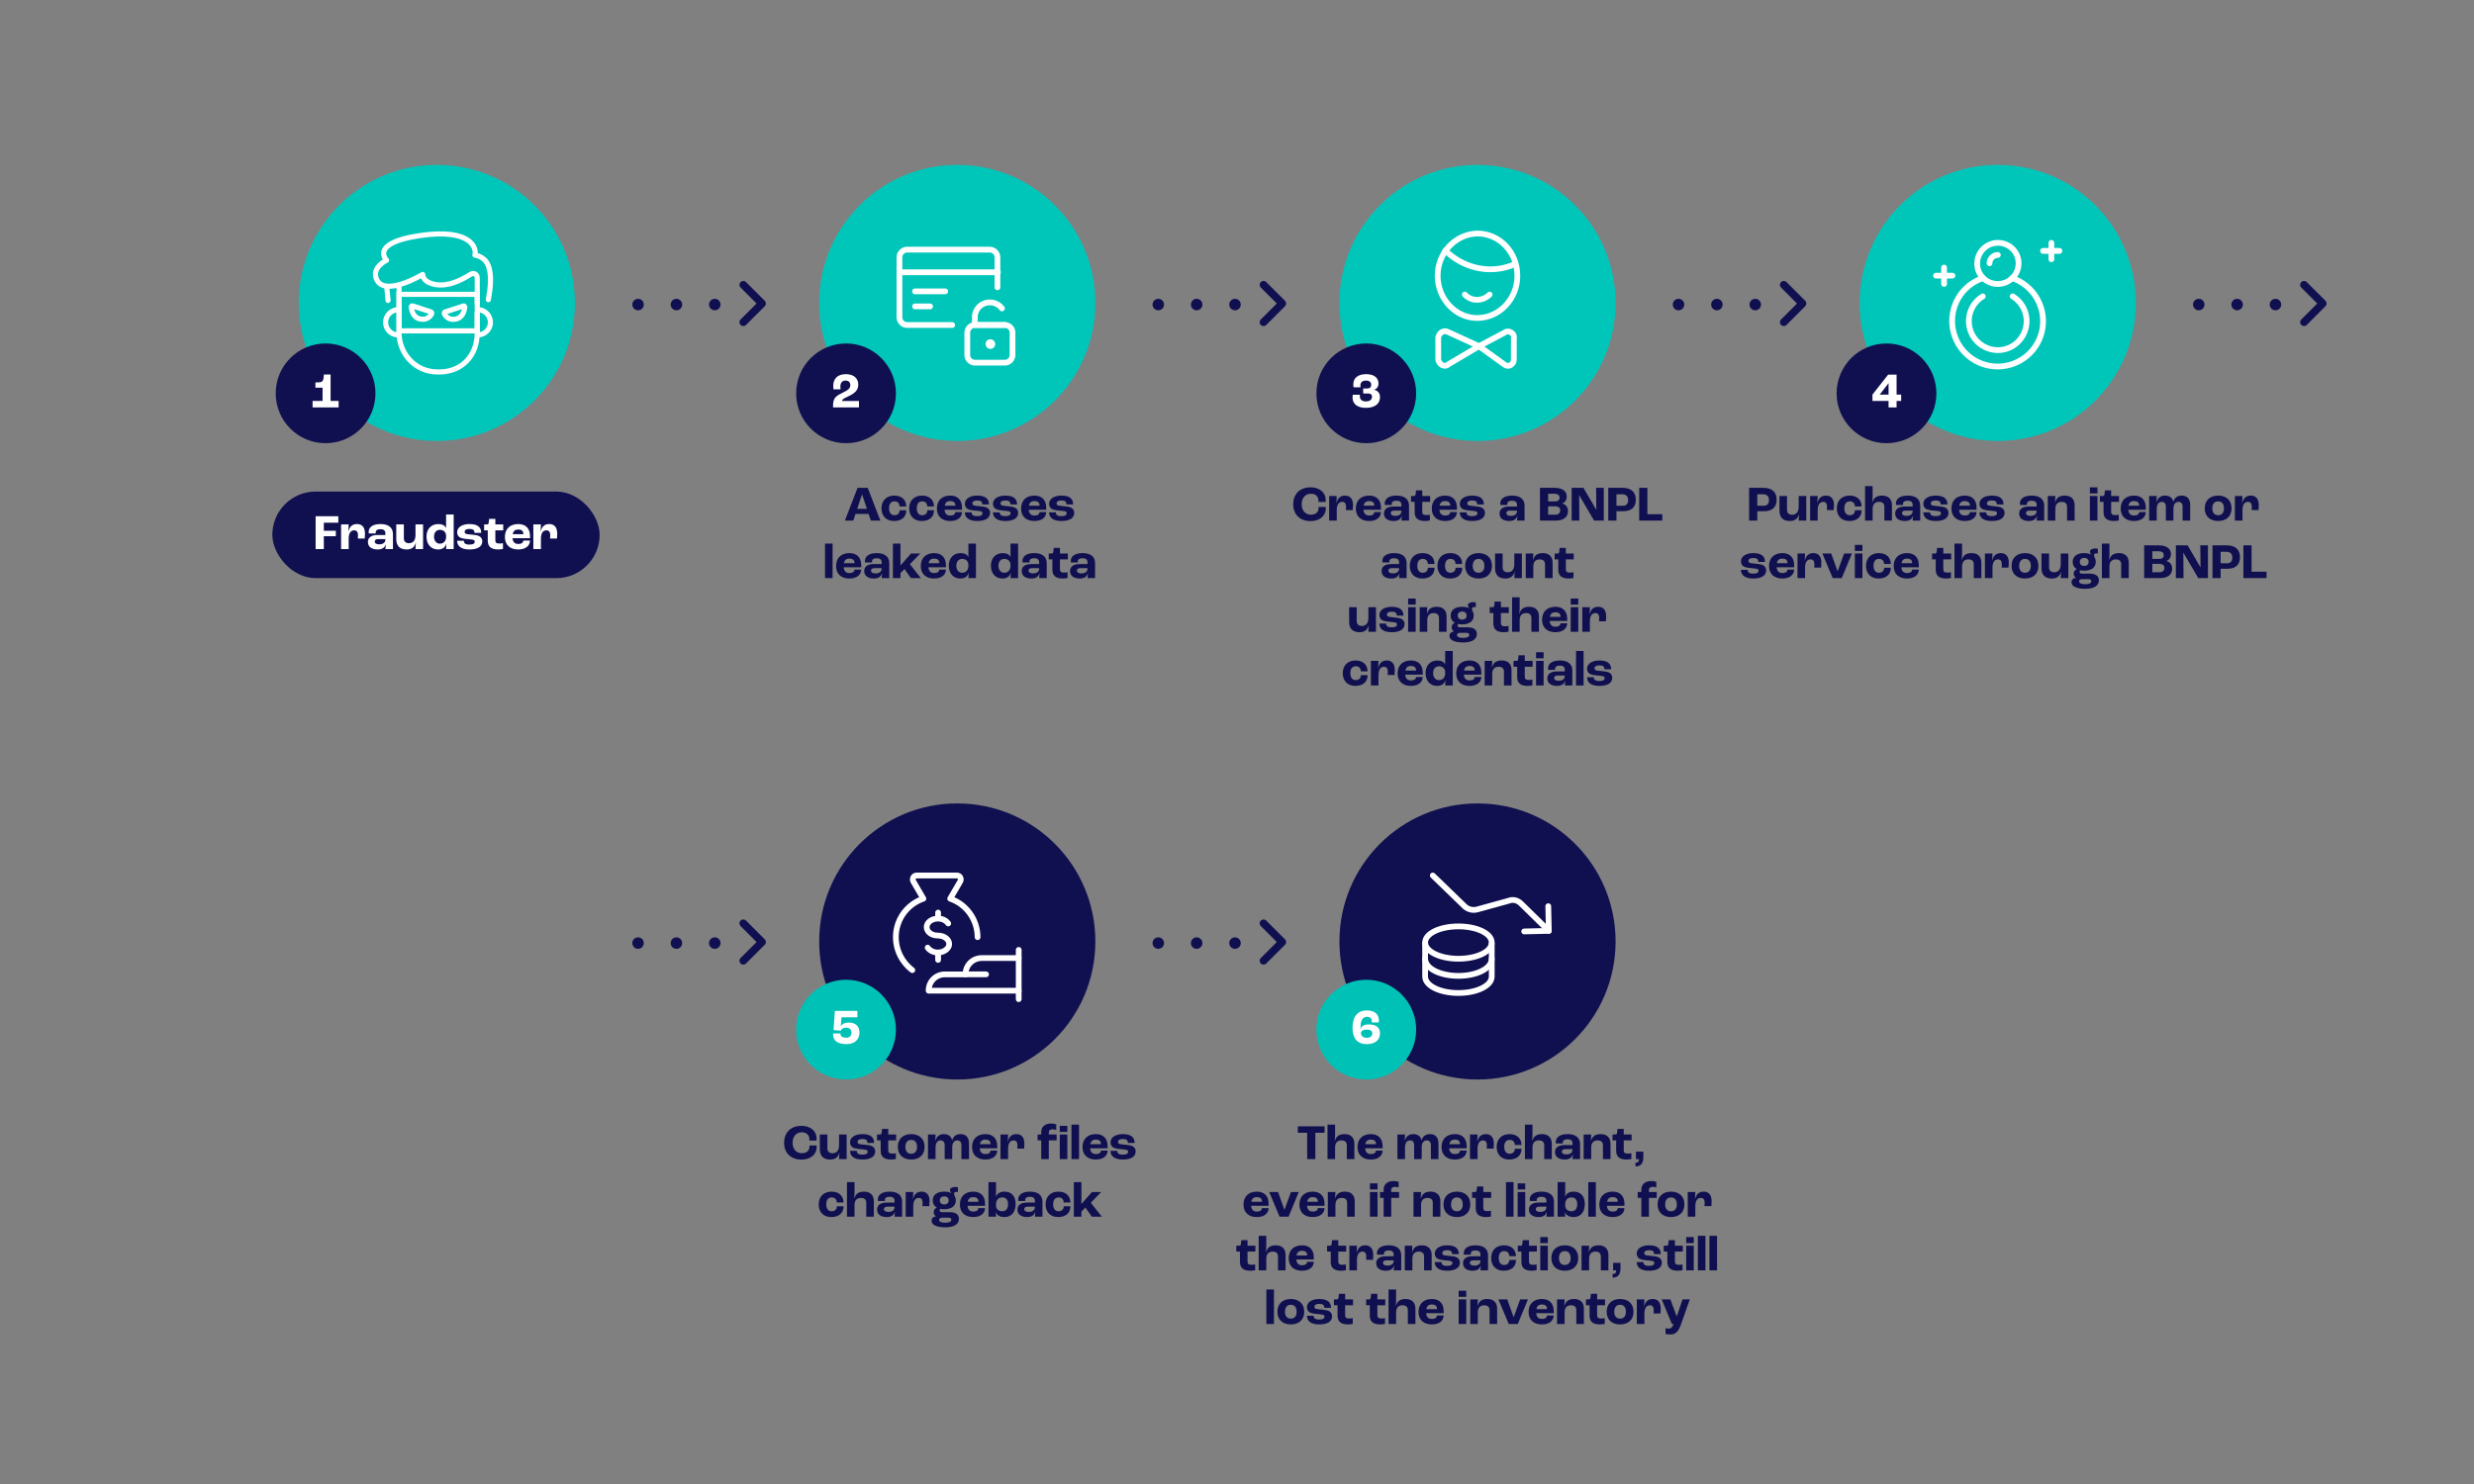 <svg width="645" height="387" viewBox="0 0 645 387" fill="none" xmlns="http://www.w3.org/2000/svg">
<rect x="0" y="0" width="645" height="387" fill="#808080" stroke="none"/>
<g clip-path="url(#clip0_4053_30771)">
<circle cx="113.884" cy="79" r="36" fill="#00C6BA"/>
<circle cx="249.573" cy="79" r="36" fill="#00C6BA"/>
<circle cx="385.204" cy="79" r="36" fill="#00C6BA"/>
<ellipse cx="1.5" cy="1.5" rx="1.5" ry="1.5" transform="matrix(-4.41811e-08 -1 -1 4.32466e-08 313.481 80.922)" fill="#101050"/>
<ellipse cx="1.5" cy="1.5" rx="1.5" ry="1.5" transform="matrix(-4.41811e-08 -1 -1 4.32466e-08 323.481 80.922)" fill="#101050"/>
<ellipse cx="1.5" cy="1.5" rx="1.5" ry="1.5" transform="matrix(-4.41811e-08 -1 -1 4.32466e-08 303.481 80.922)" fill="#101050"/>
<path d="M329.42 74.272L334.296 79.148L329.42 84.025" stroke="#101050" stroke-width="2.016" stroke-linecap="round" stroke-linejoin="round"/>
<circle cx="520.834" cy="79" r="36" fill="#00C6BA"/>
<circle cx="249.573" cy="245.516" r="36" fill="#101050"/>
<ellipse cx="1.5" cy="1.5" rx="1.5" ry="1.5" transform="matrix(-4.41811e-08 -1 -1 4.32466e-08 449.112 80.922)" fill="#101050"/>
<ellipse cx="1.5" cy="1.5" rx="1.5" ry="1.5" transform="matrix(-4.41811e-08 -1 -1 4.32466e-08 459.112 80.922)" fill="#101050"/>
<ellipse cx="1.5" cy="1.5" rx="1.5" ry="1.5" transform="matrix(-4.41811e-08 -1 -1 4.32466e-08 439.112 80.922)" fill="#101050"/>
<path d="M465.05 74.272L469.927 79.148L465.05 84.025" stroke="#101050" stroke-width="2.016" stroke-linecap="round" stroke-linejoin="round"/>
<ellipse cx="1.5" cy="1.5" rx="1.5" ry="1.5" transform="matrix(-4.41811e-08 -1 -1 4.32466e-08 584.741 80.922)" fill="#101050"/>
<ellipse cx="1.5" cy="1.5" rx="1.5" ry="1.5" transform="matrix(-4.41811e-08 -1 -1 4.32466e-08 594.741 80.922)" fill="#101050"/>
<ellipse cx="1.5" cy="1.5" rx="1.5" ry="1.5" transform="matrix(-4.41811e-08 -1 -1 4.32466e-08 574.741 80.922)" fill="#101050"/>
<path d="M600.68 74.272L605.556 79.148L600.68 84.025" stroke="#101050" stroke-width="2.016" stroke-linecap="round" stroke-linejoin="round"/>
<ellipse cx="1.5" cy="1.5" rx="1.5" ry="1.5" transform="matrix(-4.41811e-08 -1 -1 4.32466e-08 177.851 247.438)" fill="#101050"/>
<ellipse cx="1.5" cy="1.5" rx="1.5" ry="1.5" transform="matrix(-4.41811e-08 -1 -1 4.32466e-08 187.851 247.438)" fill="#101050"/>
<ellipse cx="1.5" cy="1.5" rx="1.5" ry="1.5" transform="matrix(-4.41811e-08 -1 -1 4.32466e-08 167.851 247.438)" fill="#101050"/>
<path d="M193.789 240.788L198.665 245.664L193.789 250.54" stroke="#101050" stroke-width="2.016" stroke-linecap="round" stroke-linejoin="round"/>
<circle cx="385.204" cy="245.516" r="36" fill="#101050"/>
<path d="M227.045 135.766L226.46 134.024H223.041L222.456 135.766H220.272L223.574 127.212H226.226L229.528 135.766H227.045ZM223.483 132.698H226.018L224.757 128.954H224.731L223.483 132.698ZM233.073 135.87C231.149 135.87 229.81 134.648 229.81 132.568C229.81 130.475 231.175 129.24 233.151 129.24C235.036 129.24 236.271 130.293 236.271 132.074H234.529C234.516 131.242 234.022 130.748 233.216 130.748C232.293 130.748 231.786 131.385 231.786 132.555C231.786 133.686 232.306 134.362 233.177 134.362C234.022 134.362 234.529 133.881 234.542 133.062H236.284C236.284 134.908 234.971 135.87 233.073 135.87ZM240.296 135.87C238.372 135.87 237.033 134.648 237.033 132.568C237.033 130.475 238.398 129.24 240.374 129.24C242.259 129.24 243.494 130.293 243.494 132.074H241.752C241.739 131.242 241.245 130.748 240.439 130.748C239.516 130.748 239.009 131.385 239.009 132.555C239.009 133.686 239.529 134.362 240.4 134.362C241.245 134.362 241.752 133.881 241.765 133.062H243.507C243.507 134.908 242.194 135.87 240.296 135.87ZM250.809 132.373V132.932H246.246C246.337 133.985 246.87 134.44 247.754 134.44C248.521 134.44 249.015 134.167 249.067 133.543H250.809C250.77 135.012 249.548 135.87 247.715 135.87C245.583 135.87 244.257 134.661 244.257 132.62C244.257 130.501 245.583 129.24 247.754 129.24C249.548 129.24 250.809 130.267 250.809 132.373ZM249.067 131.879V131.775C249.067 131.047 248.573 130.67 247.754 130.67C246.922 130.67 246.454 131.034 246.298 131.879H249.067ZM254.768 135.87C252.506 135.87 251.557 134.908 251.557 133.608H253.325C253.325 134.206 253.624 134.596 254.755 134.596C255.782 134.596 256.146 134.297 256.146 133.829C256.146 133.595 256.029 133.413 255.691 133.335C255.353 133.257 254.833 133.205 254.196 133.153C253.273 133.075 252.558 132.932 252.168 132.659C251.804 132.399 251.557 131.931 251.557 131.398C251.557 130.007 252.987 129.24 254.768 129.24C256.874 129.24 257.836 130.046 257.836 131.541H256.094C256.081 130.865 255.769 130.514 254.794 130.514C253.91 130.514 253.52 130.813 253.52 131.255C253.52 131.528 253.624 131.736 253.988 131.827C254.313 131.905 254.885 131.957 255.574 132.022C256.367 132.1 256.926 132.178 257.407 132.451C257.823 132.685 258.122 133.166 258.122 133.725C258.122 135.077 256.965 135.87 254.768 135.87ZM262.093 135.87C259.831 135.87 258.882 134.908 258.882 133.608H260.65C260.65 134.206 260.949 134.596 262.08 134.596C263.107 134.596 263.471 134.297 263.471 133.829C263.471 133.595 263.354 133.413 263.016 133.335C262.678 133.257 262.158 133.205 261.521 133.153C260.598 133.075 259.883 132.932 259.493 132.659C259.129 132.399 258.882 131.931 258.882 131.398C258.882 130.007 260.312 129.24 262.093 129.24C264.199 129.24 265.161 130.046 265.161 131.541H263.419C263.406 130.865 263.094 130.514 262.119 130.514C261.235 130.514 260.845 130.813 260.845 131.255C260.845 131.528 260.949 131.736 261.313 131.827C261.638 131.905 262.21 131.957 262.899 132.022C263.692 132.1 264.251 132.178 264.732 132.451C265.148 132.685 265.447 133.166 265.447 133.725C265.447 135.077 264.29 135.87 262.093 135.87ZM272.759 132.373V132.932H268.196C268.287 133.985 268.82 134.44 269.704 134.44C270.471 134.44 270.965 134.167 271.017 133.543H272.759C272.72 135.012 271.498 135.87 269.665 135.87C267.533 135.87 266.207 134.661 266.207 132.62C266.207 130.501 267.533 129.24 269.704 129.24C271.498 129.24 272.759 130.267 272.759 132.373ZM271.017 131.879V131.775C271.017 131.047 270.523 130.67 269.704 130.67C268.872 130.67 268.404 131.034 268.248 131.879H271.017ZM276.718 135.87C274.456 135.87 273.507 134.908 273.507 133.608H275.275C275.275 134.206 275.574 134.596 276.705 134.596C277.732 134.596 278.096 134.297 278.096 133.829C278.096 133.595 277.979 133.413 277.641 133.335C277.303 133.257 276.783 133.205 276.146 133.153C275.223 133.075 274.508 132.932 274.118 132.659C273.754 132.399 273.507 131.931 273.507 131.398C273.507 130.007 274.937 129.24 276.718 129.24C278.824 129.24 279.786 130.046 279.786 131.541H278.044C278.031 130.865 277.719 130.514 276.744 130.514C275.86 130.514 275.47 130.813 275.47 131.255C275.47 131.528 275.574 131.736 275.938 131.827C276.263 131.905 276.835 131.957 277.524 132.022C278.317 132.1 278.876 132.178 279.357 132.451C279.773 132.685 280.072 133.166 280.072 133.725C280.072 135.077 278.915 135.87 276.718 135.87ZM215.093 150.766V141.757H217.069V150.766H215.093ZM224.523 147.373V147.932H219.96C220.051 148.985 220.584 149.44 221.468 149.44C222.235 149.44 222.729 149.167 222.781 148.543H224.523C224.484 150.012 223.262 150.87 221.429 150.87C219.297 150.87 217.971 149.661 217.971 147.62C217.971 145.501 219.297 144.24 221.468 144.24C223.262 144.24 224.523 145.267 224.523 147.373ZM222.781 146.879V146.775C222.781 146.047 222.287 145.67 221.468 145.67C220.636 145.67 220.168 146.034 220.012 146.879H222.781ZM227.845 150.87C226.35 150.87 225.31 150.22 225.31 148.92C225.31 147.867 226.064 147.1 227.767 147.1H229.86V146.671C229.86 145.891 229.418 145.579 228.508 145.579C227.767 145.579 227.338 145.891 227.338 146.411C227.338 146.45 227.338 146.554 227.351 146.684H225.531C225.518 146.58 225.505 146.437 225.505 146.307C225.505 145.007 226.649 144.24 228.599 144.24C230.64 144.24 231.836 145.15 231.836 146.866V150.766H229.86C229.899 150.441 229.951 149.856 229.951 149.466H229.938C229.743 150.376 229.015 150.87 227.845 150.87ZM228.235 149.531C229.262 149.531 229.86 149.076 229.86 148.296V148.166H227.949C227.416 148.166 227.091 148.413 227.091 148.777C227.091 149.271 227.52 149.531 228.235 149.531ZM232.79 150.766V141.757H234.766V147.438H234.779L237.522 144.344H239.927L237.223 147.139L240.083 150.766H237.483L235.806 148.4L234.766 149.453V150.766H232.79ZM246.613 147.373V147.932H242.05C242.141 148.985 242.674 149.44 243.558 149.44C244.325 149.44 244.819 149.167 244.871 148.543H246.613C246.574 150.012 245.352 150.87 243.519 150.87C241.387 150.87 240.061 149.661 240.061 147.62C240.061 145.501 241.387 144.24 243.558 144.24C245.352 144.24 246.613 145.267 246.613 147.373ZM244.871 146.879V146.775C244.871 146.047 244.377 145.67 243.558 145.67C242.726 145.67 242.258 146.034 242.102 146.879H244.871ZM250.377 150.87C248.518 150.87 247.361 149.518 247.361 147.503C247.361 145.54 248.583 144.24 250.455 144.24C251.495 144.24 252.171 144.63 252.457 145.293H252.47V141.757H254.446V150.766H252.47C252.483 150.636 252.509 150.077 252.548 149.388H252.522C252.275 150.298 251.547 150.87 250.377 150.87ZM250.832 149.362C251.82 149.362 252.47 148.66 252.47 147.607V147.295C252.47 146.372 251.82 145.748 250.858 145.748C249.935 145.748 249.324 146.45 249.324 147.516C249.324 148.608 249.922 149.362 250.832 149.362ZM261.358 150.87C259.499 150.87 258.342 149.518 258.342 147.503C258.342 145.54 259.564 144.24 261.436 144.24C262.476 144.24 263.152 144.63 263.438 145.293H263.451V141.757H265.427V150.766H263.451C263.464 150.636 263.49 150.077 263.529 149.388H263.503C263.256 150.298 262.528 150.87 261.358 150.87ZM261.813 149.362C262.801 149.362 263.451 148.66 263.451 147.607V147.295C263.451 146.372 262.801 145.748 261.839 145.748C260.916 145.748 260.305 146.45 260.305 147.516C260.305 148.608 260.903 149.362 261.813 149.362ZM268.902 150.87C267.407 150.87 266.367 150.22 266.367 148.92C266.367 147.867 267.121 147.1 268.824 147.1H270.917V146.671C270.917 145.891 270.475 145.579 269.565 145.579C268.824 145.579 268.395 145.891 268.395 146.411C268.395 146.45 268.395 146.554 268.408 146.684H266.588C266.575 146.58 266.562 146.437 266.562 146.307C266.562 145.007 267.706 144.24 269.656 144.24C271.697 144.24 272.893 145.15 272.893 146.866V150.766H270.917C270.956 150.441 271.008 149.856 271.008 149.466H270.995C270.8 150.376 270.072 150.87 268.902 150.87ZM269.292 149.531C270.319 149.531 270.917 149.076 270.917 148.296V148.166H269.006C268.473 148.166 268.148 148.413 268.148 148.777C268.148 149.271 268.577 149.531 269.292 149.531ZM277.084 150.87C275.082 150.87 274.367 149.986 274.367 148.556V145.878H273.418V144.344H274.185C274.484 144.344 274.588 144.175 274.627 143.785L274.718 142.888H276.343V144.344H278.397V145.878H276.343V148.452C276.343 149.115 276.655 149.323 277.435 149.323C277.708 149.323 278.111 149.284 278.332 149.232V150.727C278.163 150.766 277.617 150.87 277.084 150.87ZM281.508 150.87C280.013 150.87 278.973 150.22 278.973 148.92C278.973 147.867 279.727 147.1 281.43 147.1H283.523V146.671C283.523 145.891 283.081 145.579 282.171 145.579C281.43 145.579 281.001 145.891 281.001 146.411C281.001 146.45 281.001 146.554 281.014 146.684H279.194C279.181 146.58 279.168 146.437 279.168 146.307C279.168 145.007 280.312 144.24 282.262 144.24C284.303 144.24 285.499 145.15 285.499 146.866V150.766H283.523C283.562 150.441 283.614 149.856 283.614 149.466H283.601C283.406 150.376 282.678 150.87 281.508 150.87ZM281.898 149.531C282.925 149.531 283.523 149.076 283.523 148.296V148.166H281.612C281.079 148.166 280.754 148.413 280.754 148.777C280.754 149.271 281.183 149.531 281.898 149.531Z" fill="#101050"/>
<path d="M341.666 135.896C339.027 135.896 337.155 134.258 337.155 131.502C337.155 128.72 339.027 127.082 341.666 127.082C344.006 127.082 345.618 128.408 345.618 130.371C345.618 130.566 345.605 130.8 345.592 130.917H343.733C343.746 130.774 343.746 130.644 343.746 130.579C343.746 129.422 342.927 128.759 341.77 128.759C340.366 128.759 339.365 129.812 339.365 131.502C339.365 133.205 340.392 134.219 341.77 134.219C343.018 134.219 343.772 133.543 343.772 132.464C343.772 132.412 343.772 132.334 343.759 132.191H345.631C345.644 132.36 345.644 132.503 345.644 132.607C345.644 134.57 344.019 135.896 341.666 135.896ZM346.526 135.766V129.344H348.502L348.424 131.177H348.45C348.723 129.955 349.412 129.24 350.673 129.24C351.986 129.24 352.753 130.085 352.753 131.749C352.753 132.113 352.714 132.685 352.688 133.023H350.894C350.92 132.711 350.933 132.386 350.933 132.191C350.933 131.255 350.556 130.878 349.932 130.878C349.087 130.878 348.502 131.567 348.502 132.997V135.766H346.526ZM360.032 132.373V132.932H355.469C355.56 133.985 356.093 134.44 356.977 134.44C357.744 134.44 358.238 134.167 358.29 133.543H360.032C359.993 135.012 358.771 135.87 356.938 135.87C354.806 135.87 353.48 134.661 353.48 132.62C353.48 130.501 354.806 129.24 356.977 129.24C358.771 129.24 360.032 130.267 360.032 132.373ZM358.29 131.879V131.775C358.29 131.047 357.796 130.67 356.977 130.67C356.145 130.67 355.677 131.034 355.521 131.879H358.29ZM363.354 135.87C361.859 135.87 360.819 135.22 360.819 133.92C360.819 132.867 361.573 132.1 363.276 132.1H365.369V131.671C365.369 130.891 364.927 130.579 364.017 130.579C363.276 130.579 362.847 130.891 362.847 131.411C362.847 131.45 362.847 131.554 362.86 131.684H361.04C361.027 131.58 361.014 131.437 361.014 131.307C361.014 130.007 362.158 129.24 364.108 129.24C366.149 129.24 367.345 130.15 367.345 131.866V135.766H365.369C365.408 135.441 365.46 134.856 365.46 134.466H365.447C365.252 135.376 364.524 135.87 363.354 135.87ZM363.744 134.531C364.771 134.531 365.369 134.076 365.369 133.296V133.166H363.458C362.925 133.166 362.6 133.413 362.6 133.777C362.6 134.271 363.029 134.531 363.744 134.531ZM371.536 135.87C369.534 135.87 368.819 134.986 368.819 133.556V130.878H367.87V129.344H368.637C368.936 129.344 369.04 129.175 369.079 128.785L369.17 127.888H370.795V129.344H372.849V130.878H370.795V133.452C370.795 134.115 371.107 134.323 371.887 134.323C372.16 134.323 372.563 134.284 372.784 134.232V135.727C372.615 135.766 372.069 135.87 371.536 135.87ZM379.837 132.373V132.932H375.274C375.365 133.985 375.898 134.44 376.782 134.44C377.549 134.44 378.043 134.167 378.095 133.543H379.837C379.798 135.012 378.576 135.87 376.743 135.87C374.611 135.87 373.285 134.661 373.285 132.62C373.285 130.501 374.611 129.24 376.782 129.24C378.576 129.24 379.837 130.267 379.837 132.373ZM378.095 131.879V131.775C378.095 131.047 377.601 130.67 376.782 130.67C375.95 130.67 375.482 131.034 375.326 131.879H378.095ZM383.796 135.87C381.534 135.87 380.585 134.908 380.585 133.608H382.353C382.353 134.206 382.652 134.596 383.783 134.596C384.81 134.596 385.174 134.297 385.174 133.829C385.174 133.595 385.057 133.413 384.719 133.335C384.381 133.257 383.861 133.205 383.224 133.153C382.301 133.075 381.586 132.932 381.196 132.659C380.832 132.399 380.585 131.931 380.585 131.398C380.585 130.007 382.015 129.24 383.796 129.24C385.902 129.24 386.864 130.046 386.864 131.541H385.122C385.109 130.865 384.797 130.514 383.822 130.514C382.938 130.514 382.548 130.813 382.548 131.255C382.548 131.528 382.652 131.736 383.016 131.827C383.341 131.905 383.913 131.957 384.602 132.022C385.395 132.1 385.954 132.178 386.435 132.451C386.851 132.685 387.15 133.166 387.15 133.725C387.15 135.077 385.993 135.87 383.796 135.87ZM393.48 135.87C391.985 135.87 390.945 135.22 390.945 133.92C390.945 132.867 391.699 132.1 393.402 132.1H395.495V131.671C395.495 130.891 395.053 130.579 394.143 130.579C393.402 130.579 392.973 130.891 392.973 131.411C392.973 131.45 392.973 131.554 392.986 131.684H391.166C391.153 131.58 391.14 131.437 391.14 131.307C391.14 130.007 392.284 129.24 394.234 129.24C396.275 129.24 397.471 130.15 397.471 131.866V135.766H395.495C395.534 135.441 395.586 134.856 395.586 134.466H395.573C395.378 135.376 394.65 135.87 393.48 135.87ZM393.87 134.531C394.897 134.531 395.495 134.076 395.495 133.296V133.166H393.584C393.051 133.166 392.726 133.413 392.726 133.777C392.726 134.271 393.155 134.531 393.87 134.531ZM401.486 135.766V127.212H405.256C407.271 127.212 408.467 128.044 408.467 129.448C408.467 130.397 408.012 131.073 407.245 131.281V131.294C408.168 131.502 408.792 132.191 408.792 133.27C408.792 134.843 407.687 135.766 405.529 135.766H401.486ZM403.618 130.761H405.399C406.166 130.761 406.595 130.423 406.595 129.786C406.595 129.149 406.166 128.759 405.243 128.759H403.618V130.761ZM403.618 134.219H405.529C406.309 134.219 406.764 133.777 406.764 133.049C406.764 132.451 406.296 132.048 405.477 132.048H403.618V134.219ZM409.751 135.766V127.212H412.819L416.173 132.958H416.186L416.121 127.212H418.123V135.766H415.601L411.714 129.136H411.701L411.753 135.766H409.751ZM419.298 135.766V127.212H422.977C425.161 127.212 426.474 128.239 426.474 130.306C426.474 132.204 425.408 133.322 423.172 133.322H421.43V135.766H419.298ZM421.43 131.892H423.081C423.978 131.892 424.472 131.411 424.472 130.41C424.472 129.435 423.926 128.889 422.912 128.889H421.43V131.892ZM427.359 135.766V127.212H429.491V134.089H433.391V135.766H427.359ZM362.732 150.87C361.237 150.87 360.197 150.22 360.197 148.92C360.197 147.867 360.951 147.1 362.654 147.1H364.747V146.671C364.747 145.891 364.305 145.579 363.395 145.579C362.654 145.579 362.225 145.891 362.225 146.411C362.225 146.45 362.225 146.554 362.238 146.684H360.418C360.405 146.58 360.392 146.437 360.392 146.307C360.392 145.007 361.536 144.24 363.486 144.24C365.527 144.24 366.723 145.15 366.723 146.866V150.766H364.747C364.786 150.441 364.838 149.856 364.838 149.466H364.825C364.63 150.376 363.902 150.87 362.732 150.87ZM363.122 149.531C364.149 149.531 364.747 149.076 364.747 148.296V148.166H362.836C362.303 148.166 361.978 148.413 361.978 148.777C361.978 149.271 362.407 149.531 363.122 149.531ZM370.797 150.87C368.873 150.87 367.534 149.648 367.534 147.568C367.534 145.475 368.899 144.24 370.875 144.24C372.76 144.24 373.995 145.293 373.995 147.074H372.253C372.24 146.242 371.746 145.748 370.94 145.748C370.017 145.748 369.51 146.385 369.51 147.555C369.51 148.686 370.03 149.362 370.901 149.362C371.746 149.362 372.253 148.881 372.266 148.062H374.008C374.008 149.908 372.695 150.87 370.797 150.87ZM378.021 150.87C376.097 150.87 374.758 149.648 374.758 147.568C374.758 145.475 376.123 144.24 378.099 144.24C379.984 144.24 381.219 145.293 381.219 147.074H379.477C379.464 146.242 378.97 145.748 378.164 145.748C377.241 145.748 376.734 146.385 376.734 147.555C376.734 148.686 377.254 149.362 378.125 149.362C378.97 149.362 379.477 148.881 379.49 148.062H381.232C381.232 149.908 379.919 150.87 378.021 150.87ZM385.478 150.87C383.359 150.87 381.981 149.648 381.981 147.568C381.981 145.475 383.359 144.24 385.478 144.24C387.597 144.24 388.975 145.475 388.975 147.568C388.975 149.648 387.597 150.87 385.478 150.87ZM385.478 149.362C386.44 149.362 386.999 148.699 386.999 147.568C386.999 146.424 386.44 145.748 385.478 145.748C384.516 145.748 383.957 146.424 383.957 147.568C383.957 148.699 384.516 149.362 385.478 149.362ZM392.482 150.87C390.818 150.87 389.778 150.038 389.778 148.153V144.344H391.754V147.919C391.754 148.816 392.248 149.232 393.093 149.232C394.159 149.232 394.796 148.53 394.796 147.126V144.344H396.772V150.766H394.796C394.835 150.324 394.874 149.791 394.887 149.089H394.861C394.575 150.324 393.704 150.87 392.482 150.87ZM397.777 150.766V144.344H399.753L399.675 146.047H399.701C400.026 144.825 400.78 144.24 402.236 144.24C403.783 144.24 404.784 145.085 404.784 146.749V150.766H402.808V147.191C402.808 146.281 402.288 145.878 401.417 145.878C400.377 145.878 399.753 146.489 399.753 147.711V150.766H397.777ZM408.975 150.87C406.973 150.87 406.258 149.986 406.258 148.556V145.878H405.309V144.344H406.076C406.375 144.344 406.479 144.175 406.518 143.785L406.609 142.888H408.234V144.344H410.288V145.878H408.234V148.452C408.234 149.115 408.546 149.323 409.326 149.323C409.599 149.323 410.002 149.284 410.223 149.232V150.727C410.054 150.766 409.508 150.87 408.975 150.87ZM354.44 164.87C352.776 164.87 351.736 164.038 351.736 162.153V158.344H353.712V161.919C353.712 162.816 354.206 163.232 355.051 163.232C356.117 163.232 356.754 162.53 356.754 161.126V158.344H358.73V164.766H356.754C356.793 164.324 356.832 163.791 356.845 163.089H356.819C356.533 164.324 355.662 164.87 354.44 164.87ZM362.83 164.87C360.568 164.87 359.619 163.908 359.619 162.608H361.387C361.387 163.206 361.686 163.596 362.817 163.596C363.844 163.596 364.208 163.297 364.208 162.829C364.208 162.595 364.091 162.413 363.753 162.335C363.415 162.257 362.895 162.205 362.258 162.153C361.335 162.075 360.62 161.932 360.23 161.659C359.866 161.399 359.619 160.931 359.619 160.398C359.619 159.007 361.049 158.24 362.83 158.24C364.936 158.24 365.898 159.046 365.898 160.541H364.156C364.143 159.865 363.831 159.514 362.856 159.514C361.972 159.514 361.582 159.813 361.582 160.255C361.582 160.528 361.686 160.736 362.05 160.827C362.375 160.905 362.947 160.957 363.636 161.022C364.429 161.1 364.988 161.178 365.469 161.451C365.885 161.685 366.184 162.166 366.184 162.725C366.184 164.077 365.027 164.87 362.83 164.87ZM367.113 157.668V156.095H369.089V157.668H367.113ZM367.113 164.766V158.344H369.089V164.766H367.113ZM370.133 164.766V158.344H372.109L372.031 160.047H372.057C372.382 158.825 373.136 158.24 374.592 158.24C376.139 158.24 377.14 159.085 377.14 160.749V164.766H375.164V161.191C375.164 160.281 374.644 159.878 373.773 159.878C372.733 159.878 372.109 160.489 372.109 161.711V164.766H370.133ZM382.722 163.596C384.178 163.596 385.036 164.233 385.036 165.299C385.036 166.768 383.723 167.548 381.5 167.548C379.238 167.548 377.899 166.924 377.899 165.858C377.899 165.182 378.341 164.766 379.056 164.688V164.675C378.666 164.428 378.458 164.077 378.458 163.622C378.458 163.011 378.77 162.634 379.251 162.413V162.4C378.575 162.01 378.198 161.373 378.198 160.541C378.198 159.098 379.316 158.24 381.201 158.24C381.955 158.24 382.579 158.37 383.06 158.63L383.073 158.604C382.813 158.37 382.696 158.11 382.696 157.876C382.696 157.343 383.229 157.031 384.048 157.031C384.399 157.031 384.581 157.057 384.763 157.096V158.344C384.646 158.318 384.516 158.305 384.373 158.305C383.957 158.305 383.762 158.487 383.762 158.786C383.762 158.942 383.814 159.137 383.905 159.371C384.113 159.696 384.217 160.086 384.217 160.541C384.217 161.984 383.099 162.829 381.201 162.829C380.811 162.829 380.46 162.79 380.135 162.725C380.083 162.803 380.018 162.959 380.018 163.141C380.018 163.427 380.252 163.596 380.642 163.596H382.722ZM381.201 159.488C380.486 159.488 380.057 159.878 380.057 160.541C380.057 161.191 380.486 161.581 381.201 161.581C381.929 161.581 382.358 161.191 382.358 160.541C382.358 159.878 381.929 159.488 381.201 159.488ZM381.474 166.352C382.475 166.352 383.06 166.079 383.06 165.572C383.06 165.221 382.8 165.026 382.228 165.026H380.707C380.174 165.026 379.862 165.247 379.862 165.611C379.862 166.092 380.46 166.352 381.474 166.352ZM392.046 164.87C390.044 164.87 389.329 163.986 389.329 162.556V159.878H388.38V158.344H389.147C389.446 158.344 389.55 158.175 389.589 157.785L389.68 156.888H391.305V158.344H393.359V159.878H391.305V162.452C391.305 163.115 391.617 163.323 392.397 163.323C392.67 163.323 393.073 163.284 393.294 163.232V164.727C393.125 164.766 392.579 164.87 392.046 164.87ZM394.217 164.766V155.757H396.193V158.591C396.193 158.838 396.154 159.566 396.115 160.047H396.141C396.466 158.825 397.22 158.24 398.676 158.24C400.223 158.24 401.224 159.085 401.224 160.749V164.766H399.248V161.191C399.248 160.281 398.741 159.878 397.857 159.878C396.817 159.878 396.193 160.489 396.193 161.711V164.766H394.217ZM408.586 161.373V161.932H404.023C404.114 162.985 404.647 163.44 405.531 163.44C406.298 163.44 406.792 163.167 406.844 162.543H408.586C408.547 164.012 407.325 164.87 405.492 164.87C403.36 164.87 402.034 163.661 402.034 161.62C402.034 159.501 403.36 158.24 405.531 158.24C407.325 158.24 408.586 159.267 408.586 161.373ZM406.844 160.879V160.775C406.844 160.047 406.35 159.67 405.531 159.67C404.699 159.67 404.231 160.034 404.075 160.879H406.844ZM409.502 157.668V156.095H411.478V157.668H409.502ZM409.502 164.766V158.344H411.478V164.766H409.502ZM412.523 164.766V158.344H414.499L414.421 160.177H414.447C414.72 158.955 415.409 158.24 416.67 158.24C417.983 158.24 418.75 159.085 418.75 160.749C418.75 161.113 418.711 161.685 418.685 162.023H416.891C416.917 161.711 416.93 161.386 416.93 161.191C416.93 160.255 416.553 159.878 415.929 159.878C415.084 159.878 414.499 160.567 414.499 161.997V164.766H412.523ZM353.335 178.87C351.411 178.87 350.072 177.648 350.072 175.568C350.072 173.475 351.437 172.24 353.413 172.24C355.298 172.24 356.533 173.293 356.533 175.074H354.791C354.778 174.242 354.284 173.748 353.478 173.748C352.555 173.748 352.048 174.385 352.048 175.555C352.048 176.686 352.568 177.362 353.439 177.362C354.284 177.362 354.791 176.881 354.804 176.062H356.546C356.546 177.908 355.233 178.87 353.335 178.87ZM357.412 178.766V172.344H359.388L359.31 174.177H359.336C359.609 172.955 360.298 172.24 361.559 172.24C362.872 172.24 363.639 173.085 363.639 174.749C363.639 175.113 363.6 175.685 363.574 176.023H361.78C361.806 175.711 361.819 175.386 361.819 175.191C361.819 174.255 361.442 173.878 360.818 173.878C359.973 173.878 359.388 174.567 359.388 175.997V178.766H357.412ZM370.919 175.373V175.932H366.356C366.447 176.985 366.98 177.44 367.864 177.44C368.631 177.44 369.125 177.167 369.177 176.543H370.919C370.88 178.012 369.658 178.87 367.825 178.87C365.693 178.87 364.367 177.661 364.367 175.62C364.367 173.501 365.693 172.24 367.864 172.24C369.658 172.24 370.919 173.267 370.919 175.373ZM369.177 174.879V174.775C369.177 174.047 368.683 173.67 367.864 173.67C367.032 173.67 366.564 174.034 366.408 174.879H369.177ZM374.682 178.87C372.823 178.87 371.666 177.518 371.666 175.503C371.666 173.54 372.888 172.24 374.76 172.24C375.8 172.24 376.476 172.63 376.762 173.293H376.775V169.757H378.751V178.766H376.775C376.788 178.636 376.814 178.077 376.853 177.388H376.827C376.58 178.298 375.852 178.87 374.682 178.87ZM375.137 177.362C376.125 177.362 376.775 176.66 376.775 175.607V175.295C376.775 174.372 376.125 173.748 375.163 173.748C374.24 173.748 373.629 174.45 373.629 175.516C373.629 176.608 374.227 177.362 375.137 177.362ZM386.204 175.373V175.932H381.641C381.732 176.985 382.265 177.44 383.149 177.44C383.916 177.44 384.41 177.167 384.462 176.543H386.204C386.165 178.012 384.943 178.87 383.11 178.87C380.978 178.87 379.652 177.661 379.652 175.62C379.652 173.501 380.978 172.24 383.149 172.24C384.943 172.24 386.204 173.267 386.204 175.373ZM384.462 174.879V174.775C384.462 174.047 383.968 173.67 383.149 173.67C382.317 173.67 381.849 174.034 381.693 174.879H384.462ZM387.069 178.766V172.344H389.045L388.967 174.047H388.993C389.318 172.825 390.072 172.24 391.528 172.24C393.075 172.24 394.076 173.085 394.076 174.749V178.766H392.1V175.191C392.1 174.281 391.58 173.878 390.709 173.878C389.669 173.878 389.045 174.489 389.045 175.711V178.766H387.069ZM398.266 178.87C396.264 178.87 395.549 177.986 395.549 176.556V173.878H394.6V172.344H395.367C395.666 172.344 395.77 172.175 395.809 171.785L395.9 170.888H397.525V172.344H399.579V173.878H397.525V176.452C397.525 177.115 397.837 177.323 398.617 177.323C398.89 177.323 399.293 177.284 399.514 177.232V178.727C399.345 178.766 398.799 178.87 398.266 178.87ZM400.463 171.668V170.095H402.439V171.668H400.463ZM400.463 178.766V172.344H402.439V178.766H400.463ZM405.941 178.87C404.446 178.87 403.406 178.22 403.406 176.92C403.406 175.867 404.16 175.1 405.863 175.1H407.956V174.671C407.956 173.891 407.514 173.579 406.604 173.579C405.863 173.579 405.434 173.891 405.434 174.411C405.434 174.45 405.434 174.554 405.447 174.684H403.627C403.614 174.58 403.601 174.437 403.601 174.307C403.601 173.007 404.745 172.24 406.695 172.24C408.736 172.24 409.932 173.15 409.932 174.866V178.766H407.956C407.995 178.441 408.047 177.856 408.047 177.466H408.034C407.839 178.376 407.111 178.87 405.941 178.87ZM406.331 177.531C407.358 177.531 407.956 177.076 407.956 176.296V176.166H406.045C405.512 176.166 405.187 176.413 405.187 176.777C405.187 177.271 405.616 177.531 406.331 177.531ZM410.886 178.766V169.757H412.862V178.766H410.886ZM416.975 178.87C414.713 178.87 413.764 177.908 413.764 176.608H415.532C415.532 177.206 415.831 177.596 416.962 177.596C417.989 177.596 418.353 177.297 418.353 176.829C418.353 176.595 418.236 176.413 417.898 176.335C417.56 176.257 417.04 176.205 416.403 176.153C415.48 176.075 414.765 175.932 414.375 175.659C414.011 175.399 413.764 174.931 413.764 174.398C413.764 173.007 415.194 172.24 416.975 172.24C419.081 172.24 420.043 173.046 420.043 174.541H418.301C418.288 173.865 417.976 173.514 417.001 173.514C416.117 173.514 415.727 173.813 415.727 174.255C415.727 174.528 415.831 174.736 416.195 174.827C416.52 174.905 417.092 174.957 417.781 175.022C418.574 175.1 419.133 175.178 419.614 175.451C420.03 175.685 420.329 176.166 420.329 176.725C420.329 178.077 419.172 178.87 416.975 178.87Z" fill="#101050"/>
<path d="M456.015 135.766V127.212H459.694C461.878 127.212 463.191 128.239 463.191 130.306C463.191 132.204 462.125 133.322 459.889 133.322H458.147V135.766H456.015ZM458.147 131.892H459.798C460.695 131.892 461.189 131.411 461.189 130.41C461.189 129.435 460.643 128.889 459.629 128.889H458.147V131.892ZM466.624 135.87C464.96 135.87 463.92 135.038 463.92 133.153V129.344H465.896V132.919C465.896 133.816 466.39 134.232 467.235 134.232C468.301 134.232 468.938 133.53 468.938 132.126V129.344H470.914V135.766H468.938C468.977 135.324 469.016 134.791 469.029 134.089H469.003C468.717 135.324 467.846 135.87 466.624 135.87ZM471.92 135.766V129.344H473.896L473.818 131.177H473.844C474.117 129.955 474.806 129.24 476.067 129.24C477.38 129.24 478.147 130.085 478.147 131.749C478.147 132.113 478.108 132.685 478.082 133.023H476.288C476.314 132.711 476.327 132.386 476.327 132.191C476.327 131.255 475.95 130.878 475.326 130.878C474.481 130.878 473.896 131.567 473.896 132.997V135.766H471.92ZM482.137 135.87C480.213 135.87 478.874 134.648 478.874 132.568C478.874 130.475 480.239 129.24 482.215 129.24C484.1 129.24 485.335 130.293 485.335 132.074H483.593C483.58 131.242 483.086 130.748 482.28 130.748C481.357 130.748 480.85 131.385 480.85 132.555C480.85 133.686 481.37 134.362 482.241 134.362C483.086 134.362 483.593 133.881 483.606 133.062H485.348C485.348 134.908 484.035 135.87 482.137 135.87ZM486.241 135.766V126.757H488.217V129.591C488.217 129.838 488.178 130.566 488.139 131.047H488.165C488.49 129.825 489.244 129.24 490.7 129.24C492.247 129.24 493.248 130.085 493.248 131.749V135.766H491.272V132.191C491.272 131.281 490.765 130.878 489.881 130.878C488.841 130.878 488.217 131.489 488.217 132.711V135.766H486.241ZM496.632 135.87C495.137 135.87 494.097 135.22 494.097 133.92C494.097 132.867 494.851 132.1 496.554 132.1H498.647V131.671C498.647 130.891 498.205 130.579 497.295 130.579C496.554 130.579 496.125 130.891 496.125 131.411C496.125 131.45 496.125 131.554 496.138 131.684H494.318C494.305 131.58 494.292 131.437 494.292 131.307C494.292 130.007 495.436 129.24 497.386 129.24C499.427 129.24 500.623 130.15 500.623 131.866V135.766H498.647C498.686 135.441 498.738 134.856 498.738 134.466H498.725C498.53 135.376 497.802 135.87 496.632 135.87ZM497.022 134.531C498.049 134.531 498.647 134.076 498.647 133.296V133.166H496.736C496.203 133.166 495.878 133.413 495.878 133.777C495.878 134.271 496.307 134.531 497.022 134.531ZM504.645 135.87C502.383 135.87 501.434 134.908 501.434 133.608H503.202C503.202 134.206 503.501 134.596 504.632 134.596C505.659 134.596 506.023 134.297 506.023 133.829C506.023 133.595 505.906 133.413 505.568 133.335C505.23 133.257 504.71 133.205 504.073 133.153C503.15 133.075 502.435 132.932 502.045 132.659C501.681 132.399 501.434 131.931 501.434 131.398C501.434 130.007 502.864 129.24 504.645 129.24C506.751 129.24 507.713 130.046 507.713 131.541H505.971C505.958 130.865 505.646 130.514 504.671 130.514C503.787 130.514 503.397 130.813 503.397 131.255C503.397 131.528 503.501 131.736 503.865 131.827C504.19 131.905 504.762 131.957 505.451 132.022C506.244 132.1 506.803 132.178 507.284 132.451C507.7 132.685 507.999 133.166 507.999 133.725C507.999 135.077 506.842 135.87 504.645 135.87ZM515.311 132.373V132.932H510.748C510.839 133.985 511.372 134.44 512.256 134.44C513.023 134.44 513.517 134.167 513.569 133.543H515.311C515.272 135.012 514.05 135.87 512.217 135.87C510.085 135.87 508.759 134.661 508.759 132.62C508.759 130.501 510.085 129.24 512.256 129.24C514.05 129.24 515.311 130.267 515.311 132.373ZM513.569 131.879V131.775C513.569 131.047 513.075 130.67 512.256 130.67C511.424 130.67 510.956 131.034 510.8 131.879H513.569ZM519.27 135.87C517.008 135.87 516.059 134.908 516.059 133.608H517.827C517.827 134.206 518.126 134.596 519.257 134.596C520.284 134.596 520.648 134.297 520.648 133.829C520.648 133.595 520.531 133.413 520.193 133.335C519.855 133.257 519.335 133.205 518.698 133.153C517.775 133.075 517.06 132.932 516.67 132.659C516.306 132.399 516.059 131.931 516.059 131.398C516.059 130.007 517.489 129.24 519.27 129.24C521.376 129.24 522.338 130.046 522.338 131.541H520.596C520.583 130.865 520.271 130.514 519.296 130.514C518.412 130.514 518.022 130.813 518.022 131.255C518.022 131.528 518.126 131.736 518.49 131.827C518.815 131.905 519.387 131.957 520.076 132.022C520.869 132.1 521.428 132.178 521.909 132.451C522.325 132.685 522.624 133.166 522.624 133.725C522.624 135.077 521.467 135.87 519.27 135.87ZM528.954 135.87C527.459 135.87 526.419 135.22 526.419 133.92C526.419 132.867 527.173 132.1 528.876 132.1H530.969V131.671C530.969 130.891 530.527 130.579 529.617 130.579C528.876 130.579 528.447 130.891 528.447 131.411C528.447 131.45 528.447 131.554 528.46 131.684H526.64C526.627 131.58 526.614 131.437 526.614 131.307C526.614 130.007 527.758 129.24 529.708 129.24C531.749 129.24 532.945 130.15 532.945 131.866V135.766H530.969C531.008 135.441 531.06 134.856 531.06 134.466H531.047C530.852 135.376 530.124 135.87 528.954 135.87ZM529.344 134.531C530.371 134.531 530.969 134.076 530.969 133.296V133.166H529.058C528.525 133.166 528.2 133.413 528.2 133.777C528.2 134.271 528.629 134.531 529.344 134.531ZM533.873 135.766V129.344H535.849L535.771 131.047H535.797C536.122 129.825 536.876 129.24 538.332 129.24C539.879 129.24 540.88 130.085 540.88 131.749V135.766H538.904V132.191C538.904 131.281 538.384 130.878 537.513 130.878C536.473 130.878 535.849 131.489 535.849 132.711V135.766H533.873ZM544.856 128.668V127.095H546.832V128.668H544.856ZM544.856 135.766V129.344H546.832V135.766H544.856ZM551.139 135.87C549.137 135.87 548.422 134.986 548.422 133.556V130.878H547.473V129.344H548.24C548.539 129.344 548.643 129.175 548.682 128.785L548.773 127.888H550.398V129.344H552.452V130.878H550.398V133.452C550.398 134.115 550.71 134.323 551.49 134.323C551.763 134.323 552.166 134.284 552.387 134.232V135.727C552.218 135.766 551.672 135.87 551.139 135.87ZM559.44 132.373V132.932H554.877C554.968 133.985 555.501 134.44 556.385 134.44C557.152 134.44 557.646 134.167 557.698 133.543H559.44C559.401 135.012 558.179 135.87 556.346 135.87C554.214 135.87 552.888 134.661 552.888 132.62C552.888 130.501 554.214 129.24 556.385 129.24C558.179 129.24 559.44 130.267 559.44 132.373ZM557.698 131.879V131.775C557.698 131.047 557.204 130.67 556.385 130.67C555.553 130.67 555.085 131.034 554.929 131.879H557.698ZM560.305 135.766V129.344H562.281L562.216 131.008H562.229C562.528 129.903 563.256 129.24 564.426 129.24C565.661 129.24 566.454 129.877 566.597 130.917H566.61C566.87 129.877 567.572 129.24 568.807 129.24C570.211 129.24 571.004 130.124 571.004 131.632V135.766H569.028V132.087C569.028 131.333 568.638 130.878 567.962 130.878C567.182 130.878 566.636 131.476 566.636 132.659V135.766H564.66V132.087C564.66 131.333 564.27 130.878 563.594 130.878C562.827 130.878 562.281 131.489 562.281 132.698V135.766H560.305ZM578.297 135.87C576.178 135.87 574.8 134.648 574.8 132.568C574.8 130.475 576.178 129.24 578.297 129.24C580.416 129.24 581.794 130.475 581.794 132.568C581.794 134.648 580.416 135.87 578.297 135.87ZM578.297 134.362C579.259 134.362 579.818 133.699 579.818 132.568C579.818 131.424 579.259 130.748 578.297 130.748C577.335 130.748 576.776 131.424 576.776 132.568C576.776 133.699 577.335 134.362 578.297 134.362ZM582.661 135.766V129.344H584.637L584.559 131.177H584.585C584.858 129.955 585.547 129.24 586.808 129.24C588.121 129.24 588.888 130.085 588.888 131.749C588.888 132.113 588.849 132.685 588.823 133.023H587.029C587.055 132.711 587.068 132.386 587.068 132.191C587.068 131.255 586.691 130.878 586.067 130.878C585.222 130.878 584.637 131.567 584.637 132.997V135.766H582.661ZM457.095 150.87C454.833 150.87 453.884 149.908 453.884 148.608H455.652C455.652 149.206 455.951 149.596 457.082 149.596C458.109 149.596 458.473 149.297 458.473 148.829C458.473 148.595 458.356 148.413 458.018 148.335C457.68 148.257 457.16 148.205 456.523 148.153C455.6 148.075 454.885 147.932 454.495 147.659C454.131 147.399 453.884 146.931 453.884 146.398C453.884 145.007 455.314 144.24 457.095 144.24C459.201 144.24 460.163 145.046 460.163 146.541H458.421C458.408 145.865 458.096 145.514 457.121 145.514C456.237 145.514 455.847 145.813 455.847 146.255C455.847 146.528 455.951 146.736 456.315 146.827C456.64 146.905 457.212 146.957 457.901 147.022C458.694 147.1 459.253 147.178 459.734 147.451C460.15 147.685 460.449 148.166 460.449 148.725C460.449 150.077 459.292 150.87 457.095 150.87ZM467.761 147.373V147.932H463.198C463.289 148.985 463.822 149.44 464.706 149.44C465.473 149.44 465.967 149.167 466.019 148.543H467.761C467.722 150.012 466.5 150.87 464.667 150.87C462.535 150.87 461.209 149.661 461.209 147.62C461.209 145.501 462.535 144.24 464.706 144.24C466.5 144.24 467.761 145.267 467.761 147.373ZM466.019 146.879V146.775C466.019 146.047 465.525 145.67 464.706 145.67C463.874 145.67 463.406 146.034 463.25 146.879H466.019ZM468.626 150.766V144.344H470.602L470.524 146.177H470.55C470.823 144.955 471.512 144.24 472.773 144.24C474.086 144.24 474.853 145.085 474.853 146.749C474.853 147.113 474.814 147.685 474.788 148.023H472.994C473.02 147.711 473.033 147.386 473.033 147.191C473.033 146.255 472.656 145.878 472.032 145.878C471.187 145.878 470.602 146.567 470.602 147.997V150.766H468.626ZM477.81 150.766L475.119 144.344H477.42L479.071 148.959H479.097L480.787 144.344H482.815L480.163 150.766H477.81ZM483.582 143.668V142.095H485.558V143.668H483.582ZM483.582 150.766V144.344H485.558V150.766H483.582ZM489.748 150.87C487.824 150.87 486.485 149.648 486.485 147.568C486.485 145.475 487.85 144.24 489.826 144.24C491.711 144.24 492.946 145.293 492.946 147.074H491.204C491.191 146.242 490.697 145.748 489.891 145.748C488.968 145.748 488.461 146.385 488.461 147.555C488.461 148.686 488.981 149.362 489.852 149.362C490.697 149.362 491.204 148.881 491.217 148.062H492.959C492.959 149.908 491.646 150.87 489.748 150.87ZM500.261 147.373V147.932H495.698C495.789 148.985 496.322 149.44 497.206 149.44C497.973 149.44 498.467 149.167 498.519 148.543H500.261C500.222 150.012 499 150.87 497.167 150.87C495.035 150.87 493.709 149.661 493.709 147.62C493.709 145.501 495.035 144.24 497.206 144.24C499 144.24 500.261 145.267 500.261 147.373ZM498.519 146.879V146.775C498.519 146.047 498.025 145.67 497.206 145.67C496.374 145.67 495.906 146.034 495.75 146.879H498.519ZM507.385 150.87C505.383 150.87 504.668 149.986 504.668 148.556V145.878H503.719V144.344H504.486C504.785 144.344 504.889 144.175 504.928 143.785L505.019 142.888H506.644V144.344H508.698V145.878H506.644V148.452C506.644 149.115 506.956 149.323 507.736 149.323C508.009 149.323 508.412 149.284 508.633 149.232V150.727C508.464 150.766 507.918 150.87 507.385 150.87ZM509.556 150.766V141.757H511.532V144.591C511.532 144.838 511.493 145.566 511.454 146.047H511.48C511.805 144.825 512.559 144.24 514.015 144.24C515.562 144.24 516.563 145.085 516.563 146.749V150.766H514.587V147.191C514.587 146.281 514.08 145.878 513.196 145.878C512.156 145.878 511.532 146.489 511.532 147.711V150.766H509.556ZM517.49 150.766V144.344H519.466L519.388 146.177H519.414C519.687 144.955 520.376 144.24 521.637 144.24C522.95 144.24 523.717 145.085 523.717 146.749C523.717 147.113 523.678 147.685 523.652 148.023H521.858C521.884 147.711 521.897 147.386 521.897 147.191C521.897 146.255 521.52 145.878 520.896 145.878C520.051 145.878 519.466 146.567 519.466 147.997V150.766H517.49ZM527.941 150.87C525.822 150.87 524.444 149.648 524.444 147.568C524.444 145.475 525.822 144.24 527.941 144.24C530.06 144.24 531.438 145.475 531.438 147.568C531.438 149.648 530.06 150.87 527.941 150.87ZM527.941 149.362C528.903 149.362 529.462 148.699 529.462 147.568C529.462 146.424 528.903 145.748 527.941 145.748C526.979 145.748 526.42 146.424 526.42 147.568C526.42 148.699 526.979 149.362 527.941 149.362ZM534.944 150.87C533.28 150.87 532.24 150.038 532.24 148.153V144.344H534.216V147.919C534.216 148.816 534.71 149.232 535.555 149.232C536.621 149.232 537.258 148.53 537.258 147.126V144.344H539.234V150.766H537.258C537.297 150.324 537.336 149.791 537.349 149.089H537.323C537.037 150.324 536.166 150.87 534.944 150.87ZM544.894 149.596C546.35 149.596 547.208 150.233 547.208 151.299C547.208 152.768 545.895 153.548 543.672 153.548C541.41 153.548 540.071 152.924 540.071 151.858C540.071 151.182 540.513 150.766 541.228 150.688V150.675C540.838 150.428 540.63 150.077 540.63 149.622C540.63 149.011 540.942 148.634 541.423 148.413V148.4C540.747 148.01 540.37 147.373 540.37 146.541C540.37 145.098 541.488 144.24 543.373 144.24C544.127 144.24 544.751 144.37 545.232 144.63L545.245 144.604C544.985 144.37 544.868 144.11 544.868 143.876C544.868 143.343 545.401 143.031 546.22 143.031C546.571 143.031 546.753 143.057 546.935 143.096V144.344C546.818 144.318 546.688 144.305 546.545 144.305C546.129 144.305 545.934 144.487 545.934 144.786C545.934 144.942 545.986 145.137 546.077 145.371C546.285 145.696 546.389 146.086 546.389 146.541C546.389 147.984 545.271 148.829 543.373 148.829C542.983 148.829 542.632 148.79 542.307 148.725C542.255 148.803 542.19 148.959 542.19 149.141C542.19 149.427 542.424 149.596 542.814 149.596H544.894ZM543.373 145.488C542.658 145.488 542.229 145.878 542.229 146.541C542.229 147.191 542.658 147.581 543.373 147.581C544.101 147.581 544.53 147.191 544.53 146.541C544.53 145.878 544.101 145.488 543.373 145.488ZM543.646 152.352C544.647 152.352 545.232 152.079 545.232 151.572C545.232 151.221 544.972 151.026 544.4 151.026H542.879C542.346 151.026 542.034 151.247 542.034 151.611C542.034 152.092 542.632 152.352 543.646 152.352ZM547.985 150.766V141.757H549.961V144.591C549.961 144.838 549.922 145.566 549.883 146.047H549.909C550.234 144.825 550.988 144.24 552.444 144.24C553.991 144.24 554.992 145.085 554.992 146.749V150.766H553.016V147.191C553.016 146.281 552.509 145.878 551.625 145.878C550.585 145.878 549.961 146.489 549.961 147.711V150.766H547.985ZM559.006 150.766V142.212H562.776C564.791 142.212 565.987 143.044 565.987 144.448C565.987 145.397 565.532 146.073 564.765 146.281V146.294C565.688 146.502 566.312 147.191 566.312 148.27C566.312 149.843 565.207 150.766 563.049 150.766H559.006ZM561.138 145.761H562.919C563.686 145.761 564.115 145.423 564.115 144.786C564.115 144.149 563.686 143.759 562.763 143.759H561.138V145.761ZM561.138 149.219H563.049C563.829 149.219 564.284 148.777 564.284 148.049C564.284 147.451 563.816 147.048 562.997 147.048H561.138V149.219ZM567.27 150.766V142.212H570.338L573.692 147.958H573.705L573.64 142.212H575.642V150.766H573.12L569.233 144.136H569.22L569.272 150.766H567.27ZM576.817 150.766V142.212H580.496C582.68 142.212 583.993 143.239 583.993 145.306C583.993 147.204 582.927 148.322 580.691 148.322H578.949V150.766H576.817ZM578.949 146.892H580.6C581.497 146.892 581.991 146.411 581.991 145.41C581.991 144.435 581.445 143.889 580.431 143.889H578.949V146.892ZM584.879 150.766V142.212H587.011V149.089H590.911V150.766H584.879Z" fill="#101050"/>
<ellipse cx="1.5" cy="1.5" rx="1.5" ry="1.5" transform="matrix(-4.41811e-08 -1 -1 4.32466e-08 313.481 247.438)" fill="#101050"/>
<ellipse cx="1.5" cy="1.5" rx="1.5" ry="1.5" transform="matrix(-4.41811e-08 -1 -1 4.32466e-08 323.481 247.438)" fill="#101050"/>
<ellipse cx="1.5" cy="1.5" rx="1.5" ry="1.5" transform="matrix(-4.41811e-08 -1 -1 4.32466e-08 303.481 247.438)" fill="#101050"/>
<path d="M329.42 240.788L334.296 245.664L329.42 250.54" stroke="#101050" stroke-width="2.016" stroke-linecap="round" stroke-linejoin="round"/>
<ellipse cx="1.5" cy="1.5" rx="1.5" ry="1.5" transform="matrix(-4.41811e-08 -1 -1 4.32466e-08 177.851 80.922)" fill="#101050"/>
<ellipse cx="1.5" cy="1.5" rx="1.5" ry="1.5" transform="matrix(-4.41811e-08 -1 -1 4.32466e-08 187.851 80.922)" fill="#101050"/>
<ellipse cx="1.5" cy="1.5" rx="1.5" ry="1.5" transform="matrix(-4.41811e-08 -1 -1 4.32466e-08 167.851 80.922)" fill="#101050"/>
<path d="M193.79 74.272L198.666 79.148L193.79 84.025" stroke="#101050" stroke-width="2.016" stroke-linecap="round" stroke-linejoin="round"/>
<path d="M208.937 302.411C206.298 302.411 204.426 300.773 204.426 298.017C204.426 295.235 206.298 293.597 208.937 293.597C211.277 293.597 212.889 294.923 212.889 296.886C212.889 297.081 212.876 297.315 212.863 297.432H211.004C211.017 297.289 211.017 297.159 211.017 297.094C211.017 295.937 210.198 295.274 209.041 295.274C207.637 295.274 206.636 296.327 206.636 298.017C206.636 299.72 207.663 300.734 209.041 300.734C210.289 300.734 211.043 300.058 211.043 298.979C211.043 298.927 211.043 298.849 211.03 298.706H212.902C212.915 298.875 212.915 299.018 212.915 299.122C212.915 301.085 211.29 302.411 208.937 302.411ZM216.436 302.385C214.772 302.385 213.732 301.553 213.732 299.668V295.859H215.708V299.434C215.708 300.331 216.202 300.747 217.047 300.747C218.113 300.747 218.75 300.045 218.75 298.641V295.859H220.726V302.281H218.75C218.789 301.839 218.828 301.306 218.841 300.604H218.815C218.529 301.839 217.658 302.385 216.436 302.385ZM224.826 302.385C222.564 302.385 221.615 301.423 221.615 300.123H223.383C223.383 300.721 223.682 301.111 224.813 301.111C225.84 301.111 226.204 300.812 226.204 300.344C226.204 300.11 226.087 299.928 225.749 299.85C225.411 299.772 224.891 299.72 224.254 299.668C223.331 299.59 222.616 299.447 222.226 299.174C221.862 298.914 221.615 298.446 221.615 297.913C221.615 296.522 223.045 295.755 224.826 295.755C226.932 295.755 227.894 296.561 227.894 298.056H226.152C226.139 297.38 225.827 297.029 224.852 297.029C223.968 297.029 223.578 297.328 223.578 297.77C223.578 298.043 223.682 298.251 224.046 298.342C224.371 298.42 224.943 298.472 225.632 298.537C226.425 298.615 226.984 298.693 227.465 298.966C227.881 299.2 228.18 299.681 228.18 300.24C228.18 301.592 227.023 302.385 224.826 302.385ZM232.32 302.385C230.318 302.385 229.603 301.501 229.603 300.071V297.393H228.654V295.859H229.421C229.72 295.859 229.824 295.69 229.863 295.3L229.954 294.403H231.579V295.859H233.633V297.393H231.579V299.967C231.579 300.63 231.891 300.838 232.671 300.838C232.944 300.838 233.347 300.799 233.568 300.747V302.242C233.399 302.281 232.853 302.385 232.32 302.385ZM237.566 302.385C235.447 302.385 234.069 301.163 234.069 299.083C234.069 296.99 235.447 295.755 237.566 295.755C239.685 295.755 241.063 296.99 241.063 299.083C241.063 301.163 239.685 302.385 237.566 302.385ZM237.566 300.877C238.528 300.877 239.087 300.214 239.087 299.083C239.087 297.939 238.528 297.263 237.566 297.263C236.604 297.263 236.045 297.939 236.045 299.083C236.045 300.214 236.604 300.877 237.566 300.877ZM241.93 302.281V295.859H243.906L243.841 297.523H243.854C244.153 296.418 244.881 295.755 246.051 295.755C247.286 295.755 248.079 296.392 248.222 297.432H248.235C248.495 296.392 249.197 295.755 250.432 295.755C251.836 295.755 252.629 296.639 252.629 298.147V302.281H250.653V298.602C250.653 297.848 250.263 297.393 249.587 297.393C248.807 297.393 248.261 297.991 248.261 299.174V302.281H246.285V298.602C246.285 297.848 245.895 297.393 245.219 297.393C244.452 297.393 243.906 298.004 243.906 299.213V302.281H241.93ZM259.981 298.888V299.447H255.418C255.509 300.5 256.042 300.955 256.926 300.955C257.693 300.955 258.187 300.682 258.239 300.058H259.981C259.942 301.527 258.72 302.385 256.887 302.385C254.755 302.385 253.429 301.176 253.429 299.135C253.429 297.016 254.755 295.755 256.926 295.755C258.72 295.755 259.981 296.782 259.981 298.888ZM258.239 298.394V298.29C258.239 297.562 257.745 297.185 256.926 297.185C256.094 297.185 255.626 297.549 255.47 298.394H258.239ZM260.846 302.281V295.859H262.822L262.744 297.692H262.77C263.043 296.47 263.732 295.755 264.993 295.755C266.306 295.755 267.073 296.6 267.073 298.264C267.073 298.628 267.034 299.2 267.008 299.538H265.214C265.24 299.226 265.253 298.901 265.253 298.706C265.253 297.77 264.876 297.393 264.252 297.393C263.407 297.393 262.822 298.082 262.822 299.512V302.281H260.846ZM271.459 302.281V297.393H270.51V295.859H271.459V295.235C271.459 293.753 272.538 292.999 273.994 292.999C274.644 292.999 275.203 293.142 275.372 293.207V294.663C275.203 294.611 274.852 294.507 274.397 294.507C273.747 294.507 273.435 294.806 273.435 295.378V295.859H275.476V297.393H273.435V302.281H271.459ZM276.295 295.183V293.61H278.271V295.183H276.295ZM276.295 302.281V295.859H278.271V302.281H276.295ZM279.344 302.281V293.272H281.32V302.281H279.344ZM288.774 298.888V299.447H284.211C284.302 300.5 284.835 300.955 285.719 300.955C286.486 300.955 286.98 300.682 287.032 300.058H288.774C288.735 301.527 287.513 302.385 285.68 302.385C283.548 302.385 282.222 301.176 282.222 299.135C282.222 297.016 283.548 295.755 285.719 295.755C287.513 295.755 288.774 296.782 288.774 298.888ZM287.032 298.394V298.29C287.032 297.562 286.538 297.185 285.719 297.185C284.887 297.185 284.419 297.549 284.263 298.394H287.032ZM292.733 302.385C290.471 302.385 289.522 301.423 289.522 300.123H291.29C291.29 300.721 291.589 301.111 292.72 301.111C293.747 301.111 294.111 300.812 294.111 300.344C294.111 300.11 293.994 299.928 293.656 299.85C293.318 299.772 292.798 299.72 292.161 299.668C291.238 299.59 290.523 299.447 290.133 299.174C289.769 298.914 289.522 298.446 289.522 297.913C289.522 296.522 290.952 295.755 292.733 295.755C294.839 295.755 295.801 296.561 295.801 298.056H294.059C294.046 297.38 293.734 297.029 292.759 297.029C291.875 297.029 291.485 297.328 291.485 297.77C291.485 298.043 291.589 298.251 291.953 298.342C292.278 298.42 292.85 298.472 293.539 298.537C294.332 298.615 294.891 298.693 295.372 298.966C295.788 299.2 296.087 299.681 296.087 300.24C296.087 301.592 294.93 302.385 292.733 302.385ZM216.708 317.385C214.784 317.385 213.445 316.163 213.445 314.083C213.445 311.99 214.81 310.755 216.786 310.755C218.671 310.755 219.906 311.808 219.906 313.589H218.164C218.151 312.757 217.657 312.263 216.851 312.263C215.928 312.263 215.421 312.9 215.421 314.07C215.421 315.201 215.941 315.877 216.812 315.877C217.657 315.877 218.164 315.396 218.177 314.577H219.919C219.919 316.423 218.606 317.385 216.708 317.385ZM220.812 317.281V308.272H222.788V311.106C222.788 311.353 222.749 312.081 222.71 312.562H222.736C223.061 311.34 223.815 310.755 225.271 310.755C226.818 310.755 227.819 311.6 227.819 313.264V317.281H225.843V313.706C225.843 312.796 225.336 312.393 224.452 312.393C223.412 312.393 222.788 313.004 222.788 314.226V317.281H220.812ZM231.203 317.385C229.708 317.385 228.668 316.735 228.668 315.435C228.668 314.382 229.422 313.615 231.125 313.615H233.218V313.186C233.218 312.406 232.776 312.094 231.866 312.094C231.125 312.094 230.696 312.406 230.696 312.926C230.696 312.965 230.696 313.069 230.709 313.199H228.889C228.876 313.095 228.863 312.952 228.863 312.822C228.863 311.522 230.007 310.755 231.957 310.755C233.998 310.755 235.194 311.665 235.194 313.381V317.281H233.218C233.257 316.956 233.309 316.371 233.309 315.981H233.296C233.101 316.891 232.373 317.385 231.203 317.385ZM231.593 316.046C232.62 316.046 233.218 315.591 233.218 314.811V314.681H231.307C230.774 314.681 230.449 314.928 230.449 315.292C230.449 315.786 230.878 316.046 231.593 316.046ZM236.122 317.281V310.859H238.098L238.02 312.692H238.046C238.319 311.47 239.008 310.755 240.269 310.755C241.582 310.755 242.349 311.6 242.349 313.264C242.349 313.628 242.31 314.2 242.284 314.538H240.49C240.516 314.226 240.529 313.901 240.529 313.706C240.529 312.77 240.152 312.393 239.528 312.393C238.683 312.393 238.098 313.082 238.098 314.512V317.281H236.122ZM247.695 316.111C249.151 316.111 250.009 316.748 250.009 317.814C250.009 319.283 248.696 320.063 246.473 320.063C244.211 320.063 242.872 319.439 242.872 318.373C242.872 317.697 243.314 317.281 244.029 317.203V317.19C243.639 316.943 243.431 316.592 243.431 316.137C243.431 315.526 243.743 315.149 244.224 314.928V314.915C243.548 314.525 243.171 313.888 243.171 313.056C243.171 311.613 244.289 310.755 246.174 310.755C246.928 310.755 247.552 310.885 248.033 311.145L248.046 311.119C247.786 310.885 247.669 310.625 247.669 310.391C247.669 309.858 248.202 309.546 249.021 309.546C249.372 309.546 249.554 309.572 249.736 309.611V310.859C249.619 310.833 249.489 310.82 249.346 310.82C248.93 310.82 248.735 311.002 248.735 311.301C248.735 311.457 248.787 311.652 248.878 311.886C249.086 312.211 249.19 312.601 249.19 313.056C249.19 314.499 248.072 315.344 246.174 315.344C245.784 315.344 245.433 315.305 245.108 315.24C245.056 315.318 244.991 315.474 244.991 315.656C244.991 315.942 245.225 316.111 245.615 316.111H247.695ZM246.174 312.003C245.459 312.003 245.03 312.393 245.03 313.056C245.03 313.706 245.459 314.096 246.174 314.096C246.902 314.096 247.331 313.706 247.331 313.056C247.331 312.393 246.902 312.003 246.174 312.003ZM246.447 318.867C247.448 318.867 248.033 318.594 248.033 318.087C248.033 317.736 247.773 317.541 247.201 317.541H245.68C245.147 317.541 244.835 317.762 244.835 318.126C244.835 318.607 245.433 318.867 246.447 318.867ZM256.814 313.888V314.447H252.251C252.342 315.5 252.875 315.955 253.759 315.955C254.526 315.955 255.02 315.682 255.072 315.058H256.814C256.775 316.527 255.553 317.385 253.72 317.385C251.588 317.385 250.262 316.176 250.262 314.135C250.262 312.016 251.588 310.755 253.759 310.755C255.553 310.755 256.814 311.782 256.814 313.888ZM255.072 313.394V313.29C255.072 312.562 254.578 312.185 253.759 312.185C252.927 312.185 252.459 312.549 252.303 313.394H255.072ZM261.865 317.385C260.695 317.385 259.863 316.891 259.629 316.072H259.616C259.629 316.449 259.655 316.969 259.681 317.281H257.705V308.272H259.681V310.963C259.681 311.262 259.655 311.795 259.642 312.107H259.668C259.915 311.262 260.734 310.755 261.878 310.755C263.711 310.755 264.79 311.938 264.79 313.94C264.79 316.111 263.698 317.385 261.865 317.385ZM261.358 315.877C262.268 315.877 262.814 315.188 262.814 314.005C262.814 312.913 262.268 312.263 261.345 312.263C260.305 312.263 259.681 312.926 259.681 314.031V314.33C259.681 315.305 260.305 315.877 261.358 315.877ZM267.791 317.385C266.296 317.385 265.256 316.735 265.256 315.435C265.256 314.382 266.01 313.615 267.713 313.615H269.806V313.186C269.806 312.406 269.364 312.094 268.454 312.094C267.713 312.094 267.284 312.406 267.284 312.926C267.284 312.965 267.284 313.069 267.297 313.199H265.477C265.464 313.095 265.451 312.952 265.451 312.822C265.451 311.522 266.595 310.755 268.545 310.755C270.586 310.755 271.782 311.665 271.782 313.381V317.281H269.806C269.845 316.956 269.897 316.371 269.897 315.981H269.884C269.689 316.891 268.961 317.385 267.791 317.385ZM268.181 316.046C269.208 316.046 269.806 315.591 269.806 314.811V314.681H267.895C267.362 314.681 267.037 314.928 267.037 315.292C267.037 315.786 267.466 316.046 268.181 316.046ZM275.856 317.385C273.932 317.385 272.593 316.163 272.593 314.083C272.593 311.99 273.958 310.755 275.934 310.755C277.819 310.755 279.054 311.808 279.054 313.589H277.312C277.299 312.757 276.805 312.263 275.999 312.263C275.076 312.263 274.569 312.9 274.569 314.07C274.569 315.201 275.089 315.877 275.96 315.877C276.805 315.877 277.312 315.396 277.325 314.577H279.067C279.067 316.423 277.754 317.385 275.856 317.385ZM279.959 317.281V308.272H281.935V313.953H281.948L284.691 310.859H287.096L284.392 313.654L287.252 317.281H284.652L282.975 314.915L281.935 315.968V317.281H279.959Z" fill="#101050"/>
<path d="M340.788 302.281V295.404H338.357V293.727H345.338V295.404H342.92V302.281H340.788ZM346.095 302.281V293.272H348.071V296.106C348.071 296.353 348.032 297.081 347.993 297.562H348.019C348.344 296.34 349.098 295.755 350.554 295.755C352.101 295.755 353.102 296.6 353.102 298.264V302.281H351.126V298.706C351.126 297.796 350.619 297.393 349.735 297.393C348.695 297.393 348.071 298.004 348.071 299.226V302.281H346.095ZM360.464 298.888V299.447H355.901C355.992 300.5 356.525 300.955 357.409 300.955C358.176 300.955 358.67 300.682 358.722 300.058H360.464C360.425 301.527 359.203 302.385 357.37 302.385C355.238 302.385 353.912 301.176 353.912 299.135C353.912 297.016 355.238 295.755 357.409 295.755C359.203 295.755 360.464 296.782 360.464 298.888ZM358.722 298.394V298.29C358.722 297.562 358.228 297.185 357.409 297.185C356.577 297.185 356.109 297.549 355.953 298.394H358.722ZM364.325 302.281V295.859H366.301L366.236 297.523H366.249C366.548 296.418 367.276 295.755 368.446 295.755C369.681 295.755 370.474 296.392 370.617 297.432H370.63C370.89 296.392 371.592 295.755 372.827 295.755C374.231 295.755 375.024 296.639 375.024 298.147V302.281H373.048V298.602C373.048 297.848 372.658 297.393 371.982 297.393C371.202 297.393 370.656 297.991 370.656 299.174V302.281H368.68V298.602C368.68 297.848 368.29 297.393 367.614 297.393C366.847 297.393 366.301 298.004 366.301 299.213V302.281H364.325ZM382.376 298.888V299.447H377.813C377.904 300.5 378.437 300.955 379.321 300.955C380.088 300.955 380.582 300.682 380.634 300.058H382.376C382.337 301.527 381.115 302.385 379.282 302.385C377.15 302.385 375.824 301.176 375.824 299.135C375.824 297.016 377.15 295.755 379.321 295.755C381.115 295.755 382.376 296.782 382.376 298.888ZM380.634 298.394V298.29C380.634 297.562 380.14 297.185 379.321 297.185C378.489 297.185 378.021 297.549 377.865 298.394H380.634ZM383.241 302.281V295.859H385.217L385.139 297.692H385.165C385.438 296.47 386.127 295.755 387.388 295.755C388.701 295.755 389.468 296.6 389.468 298.264C389.468 298.628 389.429 299.2 389.403 299.538H387.609C387.635 299.226 387.648 298.901 387.648 298.706C387.648 297.77 387.271 297.393 386.647 297.393C385.802 297.393 385.217 298.082 385.217 299.512V302.281H383.241ZM393.458 302.385C391.534 302.385 390.195 301.163 390.195 299.083C390.195 296.99 391.56 295.755 393.536 295.755C395.421 295.755 396.656 296.808 396.656 298.589H394.914C394.901 297.757 394.407 297.263 393.601 297.263C392.678 297.263 392.171 297.9 392.171 299.07C392.171 300.201 392.691 300.877 393.562 300.877C394.407 300.877 394.914 300.396 394.927 299.577H396.669C396.669 301.423 395.356 302.385 393.458 302.385ZM397.562 302.281V293.272H399.538V296.106C399.538 296.353 399.499 297.081 399.46 297.562H399.486C399.811 296.34 400.565 295.755 402.021 295.755C403.568 295.755 404.569 296.6 404.569 298.264V302.281H402.593V298.706C402.593 297.796 402.086 297.393 401.202 297.393C400.162 297.393 399.538 298.004 399.538 299.226V302.281H397.562ZM407.953 302.385C406.458 302.385 405.418 301.735 405.418 300.435C405.418 299.382 406.172 298.615 407.875 298.615H409.968V298.186C409.968 297.406 409.526 297.094 408.616 297.094C407.875 297.094 407.446 297.406 407.446 297.926C407.446 297.965 407.446 298.069 407.459 298.199H405.639C405.626 298.095 405.613 297.952 405.613 297.822C405.613 296.522 406.757 295.755 408.707 295.755C410.748 295.755 411.944 296.665 411.944 298.381V302.281H409.968C410.007 301.956 410.059 301.371 410.059 300.981H410.046C409.851 301.891 409.123 302.385 407.953 302.385ZM408.343 301.046C409.37 301.046 409.968 300.591 409.968 299.811V299.681H408.057C407.524 299.681 407.199 299.928 407.199 300.292C407.199 300.786 407.628 301.046 408.343 301.046ZM412.872 302.281V295.859H414.848L414.77 297.562H414.796C415.121 296.34 415.875 295.755 417.331 295.755C418.878 295.755 419.879 296.6 419.879 298.264V302.281H417.903V298.706C417.903 297.796 417.383 297.393 416.512 297.393C415.472 297.393 414.848 298.004 414.848 299.226V302.281H412.872ZM424.069 302.385C422.067 302.385 421.352 301.501 421.352 300.071V297.393H420.403V295.859H421.17C421.469 295.859 421.573 295.69 421.612 295.3L421.703 294.403H423.328V295.859H425.382V297.393H423.328V299.967C423.328 300.63 423.64 300.838 424.42 300.838C424.693 300.838 425.096 300.799 425.317 300.747V302.242C425.148 302.281 424.602 302.385 424.069 302.385ZM426.384 304.192V303.243C427.034 303.217 427.32 302.944 427.32 302.333V302.281H426.514V300.331H428.438V301.709C428.438 303.503 427.684 304.153 426.384 304.192ZM330.744 313.888V314.447H326.181C326.272 315.5 326.805 315.955 327.689 315.955C328.456 315.955 328.95 315.682 329.002 315.058H330.744C330.705 316.527 329.483 317.385 327.65 317.385C325.518 317.385 324.192 316.176 324.192 314.135C324.192 312.016 325.518 310.755 327.689 310.755C329.483 310.755 330.744 311.782 330.744 313.888ZM329.002 313.394V313.29C329.002 312.562 328.508 312.185 327.689 312.185C326.857 312.185 326.389 312.549 326.233 313.394H329.002ZM333.596 317.281L330.905 310.859H333.206L334.857 315.474H334.883L336.573 310.859H338.601L335.949 317.281H333.596ZM345.319 313.888V314.447H340.756C340.847 315.5 341.38 315.955 342.264 315.955C343.031 315.955 343.525 315.682 343.577 315.058H345.319C345.28 316.527 344.058 317.385 342.225 317.385C340.093 317.385 338.767 316.176 338.767 314.135C338.767 312.016 340.093 310.755 342.264 310.755C344.058 310.755 345.319 311.782 345.319 313.888ZM343.577 313.394V313.29C343.577 312.562 343.083 312.185 342.264 312.185C341.432 312.185 340.964 312.549 340.808 313.394H343.577ZM346.183 317.281V310.859H348.159L348.081 312.562H348.107C348.432 311.34 349.186 310.755 350.642 310.755C352.189 310.755 353.19 311.6 353.19 313.264V317.281H351.214V313.706C351.214 312.796 350.694 312.393 349.823 312.393C348.783 312.393 348.159 313.004 348.159 314.226V317.281H346.183ZM357.166 310.183V308.61H359.142V310.183H357.166ZM357.166 317.281V310.859H359.142V317.281H357.166ZM360.732 317.281V312.393H359.783V310.859H360.732V310.235C360.732 308.753 361.811 307.999 363.267 307.999C363.917 307.999 364.476 308.142 364.645 308.207V309.663C364.476 309.611 364.125 309.507 363.67 309.507C363.02 309.507 362.708 309.806 362.708 310.378V310.859H364.749V312.393H362.708V317.281H360.732ZM368.514 317.281V310.859H370.49L370.412 312.562H370.438C370.763 311.34 371.517 310.755 372.973 310.755C374.52 310.755 375.521 311.6 375.521 313.264V317.281H373.545V313.706C373.545 312.796 373.025 312.393 372.154 312.393C371.114 312.393 370.49 313.004 370.49 314.226V317.281H368.514ZM379.829 317.385C377.71 317.385 376.332 316.163 376.332 314.083C376.332 311.99 377.71 310.755 379.829 310.755C381.948 310.755 383.326 311.99 383.326 314.083C383.326 316.163 381.948 317.385 379.829 317.385ZM379.829 315.877C380.791 315.877 381.35 315.214 381.35 314.083C381.35 312.939 380.791 312.263 379.829 312.263C378.867 312.263 378.308 312.939 378.308 314.083C378.308 315.214 378.867 315.877 379.829 315.877ZM387.456 317.385C385.454 317.385 384.739 316.501 384.739 315.071V312.393H383.79V310.859H384.557C384.856 310.859 384.96 310.69 384.999 310.3L385.09 309.403H386.715V310.859H388.769V312.393H386.715V314.967C386.715 315.63 387.027 315.838 387.807 315.838C388.08 315.838 388.483 315.799 388.704 315.747V317.242C388.535 317.281 387.989 317.385 387.456 317.385ZM392.623 317.281V308.272H394.599V317.281H392.623ZM395.671 310.183V308.61H397.647V310.183H395.671ZM395.671 317.281V310.859H397.647V317.281H395.671ZM401.148 317.385C399.653 317.385 398.613 316.735 398.613 315.435C398.613 314.382 399.367 313.615 401.07 313.615H403.163V313.186C403.163 312.406 402.721 312.094 401.811 312.094C401.07 312.094 400.641 312.406 400.641 312.926C400.641 312.965 400.641 313.069 400.654 313.199H398.834C398.821 313.095 398.808 312.952 398.808 312.822C398.808 311.522 399.952 310.755 401.902 310.755C403.943 310.755 405.139 311.665 405.139 313.381V317.281H403.163C403.202 316.956 403.254 316.371 403.254 315.981H403.241C403.046 316.891 402.318 317.385 401.148 317.385ZM401.538 316.046C402.565 316.046 403.163 315.591 403.163 314.811V314.681H401.252C400.719 314.681 400.394 314.928 400.394 315.292C400.394 315.786 400.823 316.046 401.538 316.046ZM410.253 317.385C409.083 317.385 408.251 316.891 408.017 316.072H408.004C408.017 316.449 408.043 316.969 408.069 317.281H406.093V308.272H408.069V310.963C408.069 311.262 408.043 311.795 408.03 312.107H408.056C408.303 311.262 409.122 310.755 410.266 310.755C412.099 310.755 413.178 311.938 413.178 313.94C413.178 316.111 412.086 317.385 410.253 317.385ZM409.746 315.877C410.656 315.877 411.202 315.188 411.202 314.005C411.202 312.913 410.656 312.263 409.733 312.263C408.693 312.263 408.069 312.926 408.069 314.031V314.33C408.069 315.305 408.693 315.877 409.746 315.877ZM414.079 317.281V308.272H416.055V317.281H414.079ZM423.509 313.888V314.447H418.946C419.037 315.5 419.57 315.955 420.454 315.955C421.221 315.955 421.715 315.682 421.767 315.058H423.509C423.47 316.527 422.248 317.385 420.415 317.385C418.283 317.385 416.957 316.176 416.957 314.135C416.957 312.016 418.283 310.755 420.454 310.755C422.248 310.755 423.509 311.782 423.509 313.888ZM421.767 313.394V313.29C421.767 312.562 421.273 312.185 420.454 312.185C419.622 312.185 419.154 312.549 418.998 313.394H421.767ZM427.916 317.281V312.393H426.967V310.859H427.916V310.235C427.916 308.753 428.995 307.999 430.451 307.999C431.101 307.999 431.66 308.142 431.829 308.207V309.663C431.66 309.611 431.309 309.507 430.854 309.507C430.204 309.507 429.892 309.806 429.892 310.378V310.859H431.933V312.393H429.892V317.281H427.916ZM435.65 317.385C433.531 317.385 432.153 316.163 432.153 314.083C432.153 311.99 433.531 310.755 435.65 310.755C437.769 310.755 439.147 311.99 439.147 314.083C439.147 316.163 437.769 317.385 435.65 317.385ZM435.65 315.877C436.612 315.877 437.171 315.214 437.171 314.083C437.171 312.939 436.612 312.263 435.65 312.263C434.688 312.263 434.129 312.939 434.129 314.083C434.129 315.214 434.688 315.877 435.65 315.877ZM440.014 317.281V310.859H441.99L441.912 312.692H441.938C442.211 311.47 442.9 310.755 444.161 310.755C445.474 310.755 446.241 311.6 446.241 313.264C446.241 313.628 446.202 314.2 446.176 314.538H444.382C444.408 314.226 444.421 313.901 444.421 313.706C444.421 312.77 444.044 312.393 443.42 312.393C442.575 312.393 441.99 313.082 441.99 314.512V317.281H440.014ZM325.985 331.385C323.983 331.385 323.268 330.501 323.268 329.071V326.393H322.319V324.859H323.086C323.385 324.859 323.489 324.69 323.528 324.3L323.619 323.403H325.244V324.859H327.298V326.393H325.244V328.967C325.244 329.63 325.556 329.838 326.336 329.838C326.609 329.838 327.012 329.799 327.233 329.747V331.242C327.064 331.281 326.518 331.385 325.985 331.385ZM328.157 331.281V322.272H330.133V325.106C330.133 325.353 330.094 326.081 330.055 326.562H330.081C330.406 325.34 331.16 324.755 332.616 324.755C334.163 324.755 335.164 325.6 335.164 327.264V331.281H333.188V327.706C333.188 326.796 332.681 326.393 331.797 326.393C330.757 326.393 330.133 327.004 330.133 328.226V331.281H328.157ZM342.526 327.888V328.447H337.963C338.054 329.5 338.587 329.955 339.471 329.955C340.238 329.955 340.732 329.682 340.784 329.058H342.526C342.487 330.527 341.265 331.385 339.432 331.385C337.3 331.385 335.974 330.176 335.974 328.135C335.974 326.016 337.3 324.755 339.471 324.755C341.265 324.755 342.526 325.782 342.526 327.888ZM340.784 327.394V327.29C340.784 326.562 340.29 326.185 339.471 326.185C338.639 326.185 338.171 326.549 338.015 327.394H340.784ZM349.65 331.385C347.648 331.385 346.933 330.501 346.933 329.071V326.393H345.984V324.859H346.751C347.05 324.859 347.154 324.69 347.193 324.3L347.284 323.403H348.909V324.859H350.963V326.393H348.909V328.967C348.909 329.63 349.221 329.838 350.001 329.838C350.274 329.838 350.677 329.799 350.898 329.747V331.242C350.729 331.281 350.183 331.385 349.65 331.385ZM351.795 331.281V324.859H353.771L353.693 326.692H353.719C353.992 325.47 354.681 324.755 355.942 324.755C357.255 324.755 358.022 325.6 358.022 327.264C358.022 327.628 357.983 328.2 357.957 328.538H356.163C356.189 328.226 356.202 327.901 356.202 327.706C356.202 326.77 355.825 326.393 355.201 326.393C354.356 326.393 353.771 327.082 353.771 328.512V331.281H351.795ZM361.323 331.385C359.828 331.385 358.788 330.735 358.788 329.435C358.788 328.382 359.542 327.615 361.245 327.615H363.338V327.186C363.338 326.406 362.896 326.094 361.986 326.094C361.245 326.094 360.816 326.406 360.816 326.926C360.816 326.965 360.816 327.069 360.829 327.199H359.009C358.996 327.095 358.983 326.952 358.983 326.822C358.983 325.522 360.127 324.755 362.077 324.755C364.118 324.755 365.314 325.665 365.314 327.381V331.281H363.338C363.377 330.956 363.429 330.371 363.429 329.981H363.416C363.221 330.891 362.493 331.385 361.323 331.385ZM361.713 330.046C362.74 330.046 363.338 329.591 363.338 328.811V328.681H361.427C360.894 328.681 360.569 328.928 360.569 329.292C360.569 329.786 360.998 330.046 361.713 330.046ZM366.242 331.281V324.859H368.218L368.14 326.562H368.166C368.491 325.34 369.245 324.755 370.701 324.755C372.248 324.755 373.249 325.6 373.249 327.264V331.281H371.273V327.706C371.273 326.796 370.753 326.393 369.882 326.393C368.842 326.393 368.218 327.004 368.218 328.226V331.281H366.242ZM377.271 331.385C375.009 331.385 374.06 330.423 374.06 329.123H375.828C375.828 329.721 376.127 330.111 377.258 330.111C378.285 330.111 378.649 329.812 378.649 329.344C378.649 329.11 378.532 328.928 378.194 328.85C377.856 328.772 377.336 328.72 376.699 328.668C375.776 328.59 375.061 328.447 374.671 328.174C374.307 327.914 374.06 327.446 374.06 326.913C374.06 325.522 375.49 324.755 377.271 324.755C379.377 324.755 380.339 325.561 380.339 327.056H378.597C378.584 326.38 378.272 326.029 377.297 326.029C376.413 326.029 376.023 326.328 376.023 326.77C376.023 327.043 376.127 327.251 376.491 327.342C376.816 327.42 377.388 327.472 378.077 327.537C378.87 327.615 379.429 327.693 379.91 327.966C380.326 328.2 380.625 328.681 380.625 329.24C380.625 330.592 379.468 331.385 377.271 331.385ZM383.959 331.385C382.464 331.385 381.424 330.735 381.424 329.435C381.424 328.382 382.178 327.615 383.881 327.615H385.974V327.186C385.974 326.406 385.532 326.094 384.622 326.094C383.881 326.094 383.452 326.406 383.452 326.926C383.452 326.965 383.452 327.069 383.465 327.199H381.645C381.632 327.095 381.619 326.952 381.619 326.822C381.619 325.522 382.763 324.755 384.713 324.755C386.754 324.755 387.95 325.665 387.95 327.381V331.281H385.974C386.013 330.956 386.065 330.371 386.065 329.981H386.052C385.857 330.891 385.129 331.385 383.959 331.385ZM384.349 330.046C385.376 330.046 385.974 329.591 385.974 328.811V328.681H384.063C383.53 328.681 383.205 328.928 383.205 329.292C383.205 329.786 383.634 330.046 384.349 330.046ZM392.024 331.385C390.1 331.385 388.761 330.163 388.761 328.083C388.761 325.99 390.126 324.755 392.102 324.755C393.987 324.755 395.222 325.808 395.222 327.589H393.48C393.467 326.757 392.973 326.263 392.167 326.263C391.244 326.263 390.737 326.9 390.737 328.07C390.737 329.201 391.257 329.877 392.128 329.877C392.973 329.877 393.48 329.396 393.493 328.577H395.235C395.235 330.423 393.922 331.385 392.024 331.385ZM399.364 331.385C397.362 331.385 396.647 330.501 396.647 329.071V326.393H395.698V324.859H396.465C396.764 324.859 396.868 324.69 396.907 324.3L396.998 323.403H398.623V324.859H400.677V326.393H398.623V328.967C398.623 329.63 398.935 329.838 399.715 329.838C399.988 329.838 400.391 329.799 400.612 329.747V331.242C400.443 331.281 399.897 331.385 399.364 331.385ZM401.562 324.183V322.61H403.538V324.183H401.562ZM401.562 331.281V324.859H403.538V331.281H401.562ZM407.962 331.385C405.843 331.385 404.465 330.163 404.465 328.083C404.465 325.99 405.843 324.755 407.962 324.755C410.081 324.755 411.459 325.99 411.459 328.083C411.459 330.163 410.081 331.385 407.962 331.385ZM407.962 329.877C408.924 329.877 409.483 329.214 409.483 328.083C409.483 326.939 408.924 326.263 407.962 326.263C407 326.263 406.441 326.939 406.441 328.083C406.441 329.214 407 329.877 407.962 329.877ZM412.326 331.281V324.859H414.302L414.224 326.562H414.25C414.575 325.34 415.329 324.755 416.785 324.755C418.332 324.755 419.333 325.6 419.333 327.264V331.281H417.357V327.706C417.357 326.796 416.837 326.393 415.966 326.393C414.926 326.393 414.302 327.004 414.302 328.226V331.281H412.326ZM420.43 333.192V332.243C421.08 332.217 421.366 331.944 421.366 331.333V331.281H420.56V329.331H422.484V330.709C422.484 332.503 421.73 333.153 420.43 333.192ZM429.918 331.385C427.656 331.385 426.707 330.423 426.707 329.123H428.475C428.475 329.721 428.774 330.111 429.905 330.111C430.932 330.111 431.296 329.812 431.296 329.344C431.296 329.11 431.179 328.928 430.841 328.85C430.503 328.772 429.983 328.72 429.346 328.668C428.423 328.59 427.708 328.447 427.318 328.174C426.954 327.914 426.707 327.446 426.707 326.913C426.707 325.522 428.137 324.755 429.918 324.755C432.024 324.755 432.986 325.561 432.986 327.056H431.244C431.231 326.38 430.919 326.029 429.944 326.029C429.06 326.029 428.67 326.328 428.67 326.77C428.67 327.043 428.774 327.251 429.138 327.342C429.463 327.42 430.035 327.472 430.724 327.537C431.517 327.615 432.076 327.693 432.557 327.966C432.973 328.2 433.272 328.681 433.272 329.24C433.272 330.592 432.115 331.385 429.918 331.385ZM437.412 331.385C435.41 331.385 434.695 330.501 434.695 329.071V326.393H433.746V324.859H434.513C434.812 324.859 434.916 324.69 434.955 324.3L435.046 323.403H436.671V324.859H438.725V326.393H436.671V328.967C436.671 329.63 436.983 329.838 437.763 329.838C438.036 329.838 438.439 329.799 438.66 329.747V331.242C438.491 331.281 437.945 331.385 437.412 331.385ZM439.609 324.183V322.61H441.585V324.183H439.609ZM439.609 331.281V324.859H441.585V331.281H439.609ZM442.656 331.281V322.272H444.632V331.281H442.656ZM445.677 331.281V322.272H447.653V331.281H445.677ZM330.156 345.281V336.272H332.132V345.281H330.156ZM336.532 345.385C334.413 345.385 333.035 344.163 333.035 342.083C333.035 339.99 334.413 338.755 336.532 338.755C338.651 338.755 340.029 339.99 340.029 342.083C340.029 344.163 338.651 345.385 336.532 345.385ZM336.532 343.877C337.494 343.877 338.053 343.214 338.053 342.083C338.053 340.939 337.494 340.263 336.532 340.263C335.57 340.263 335.011 340.939 335.011 342.083C335.011 343.214 335.57 343.877 336.532 343.877ZM343.939 345.385C341.677 345.385 340.728 344.423 340.728 343.123H342.496C342.496 343.721 342.795 344.111 343.926 344.111C344.953 344.111 345.317 343.812 345.317 343.344C345.317 343.11 345.2 342.928 344.862 342.85C344.524 342.772 344.004 342.72 343.367 342.668C342.444 342.59 341.729 342.447 341.339 342.174C340.975 341.914 340.728 341.446 340.728 340.913C340.728 339.522 342.158 338.755 343.939 338.755C346.045 338.755 347.007 339.561 347.007 341.056H345.265C345.252 340.38 344.94 340.029 343.965 340.029C343.081 340.029 342.691 340.328 342.691 340.77C342.691 341.043 342.795 341.251 343.159 341.342C343.484 341.42 344.056 341.472 344.745 341.537C345.538 341.615 346.097 341.693 346.578 341.966C346.994 342.2 347.293 342.681 347.293 343.24C347.293 344.592 346.136 345.385 343.939 345.385ZM351.433 345.385C349.431 345.385 348.716 344.501 348.716 343.071V340.393H347.767V338.859H348.534C348.833 338.859 348.937 338.69 348.976 338.3L349.067 337.403H350.692V338.859H352.746V340.393H350.692V342.967C350.692 343.63 351.004 343.838 351.784 343.838C352.057 343.838 352.46 343.799 352.681 343.747V345.242C352.512 345.281 351.966 345.385 351.433 345.385ZM359.838 345.385C357.836 345.385 357.121 344.501 357.121 343.071V340.393H356.172V338.859H356.939C357.238 338.859 357.342 338.69 357.381 338.3L357.472 337.403H359.097V338.859H361.151V340.393H359.097V342.967C359.097 343.63 359.409 343.838 360.189 343.838C360.462 343.838 360.865 343.799 361.086 343.747V345.242C360.917 345.281 360.371 345.385 359.838 345.385ZM362.009 345.281V336.272H363.985V339.106C363.985 339.353 363.946 340.081 363.907 340.562H363.933C364.258 339.34 365.012 338.755 366.468 338.755C368.015 338.755 369.016 339.6 369.016 341.264V345.281H367.04V341.706C367.04 340.796 366.533 340.393 365.649 340.393C364.609 340.393 363.985 341.004 363.985 342.226V345.281H362.009ZM376.378 341.888V342.447H371.815C371.906 343.5 372.439 343.955 373.323 343.955C374.09 343.955 374.584 343.682 374.636 343.058H376.378C376.339 344.527 375.117 345.385 373.284 345.385C371.152 345.385 369.826 344.176 369.826 342.135C369.826 340.016 371.152 338.755 373.323 338.755C375.117 338.755 376.378 339.782 376.378 341.888ZM374.636 341.394V341.29C374.636 340.562 374.142 340.185 373.323 340.185C372.491 340.185 372.023 340.549 371.867 341.394H374.636ZM380.291 338.183V336.61H382.267V338.183H380.291ZM380.291 345.281V338.859H382.267V345.281H380.291ZM383.311 345.281V338.859H385.287L385.209 340.562H385.235C385.56 339.34 386.314 338.755 387.77 338.755C389.317 338.755 390.318 339.6 390.318 341.264V345.281H388.342V341.706C388.342 340.796 387.822 340.393 386.951 340.393C385.911 340.393 385.287 341.004 385.287 342.226V345.281H383.311ZM393.346 345.281L390.655 338.859H392.956L394.607 343.474H394.633L396.323 338.859H398.351L395.699 345.281H393.346ZM405.069 341.888V342.447H400.506C400.597 343.5 401.13 343.955 402.014 343.955C402.781 343.955 403.275 343.682 403.327 343.058H405.069C405.03 344.527 403.808 345.385 401.975 345.385C399.843 345.385 398.517 344.176 398.517 342.135C398.517 340.016 399.843 338.755 402.014 338.755C403.808 338.755 405.069 339.782 405.069 341.888ZM403.327 341.394V341.29C403.327 340.562 402.833 340.185 402.014 340.185C401.182 340.185 400.714 340.549 400.558 341.394H403.327ZM405.934 345.281V338.859H407.91L407.832 340.562H407.858C408.183 339.34 408.937 338.755 410.393 338.755C411.94 338.755 412.941 339.6 412.941 341.264V345.281H410.965V341.706C410.965 340.796 410.445 340.393 409.574 340.393C408.534 340.393 407.91 341.004 407.91 342.226V345.281H405.934ZM417.131 345.385C415.129 345.385 414.414 344.501 414.414 343.071V340.393H413.465V338.859H414.232C414.531 338.859 414.635 338.69 414.674 338.3L414.765 337.403H416.39V338.859H418.444V340.393H416.39V342.967C416.39 343.63 416.702 343.838 417.482 343.838C417.755 343.838 418.158 343.799 418.379 343.747V345.242C418.21 345.281 417.664 345.385 417.131 345.385ZM422.377 345.385C420.258 345.385 418.88 344.163 418.88 342.083C418.88 339.99 420.258 338.755 422.377 338.755C424.496 338.755 425.874 339.99 425.874 342.083C425.874 344.163 424.496 345.385 422.377 345.385ZM422.377 343.877C423.339 343.877 423.898 343.214 423.898 342.083C423.898 340.939 423.339 340.263 422.377 340.263C421.415 340.263 420.856 340.939 420.856 342.083C420.856 343.214 421.415 343.877 422.377 343.877ZM426.741 345.281V338.859H428.717L428.639 340.692H428.665C428.938 339.47 429.627 338.755 430.888 338.755C432.201 338.755 432.968 339.6 432.968 341.264C432.968 341.628 432.929 342.2 432.903 342.538H431.109C431.135 342.226 431.148 341.901 431.148 341.706C431.148 340.77 430.771 340.393 430.147 340.393C429.302 340.393 428.717 341.082 428.717 342.512V345.281H426.741ZM435.458 348.011C434.808 348.011 434.392 347.907 434.223 347.842V346.373C434.418 346.425 434.717 346.477 435.042 346.477C435.692 346.477 435.991 346.165 436.316 345.281H435.887L433.222 338.859H435.484L437.135 343.279H437.161L438.656 338.859H440.554L438.227 345.437C437.577 347.283 436.784 348.011 435.458 348.011Z" fill="#101050"/>
<circle cx="84.884" cy="102.576" r="13.006" fill="#101050"/>
<path d="M81.494 106.242V104.565H84.094V101.094H82.235V99.729L83.249 99.703C84.12 99.677 84.406 99.157 84.445 97.662H86.187V104.565H88.28V106.242H81.494Z" fill="white"/>
<circle cx="220.573" cy="102.576" r="13.006" fill="#101050"/>
<path d="M217.183 106.242C217.183 104.175 217.391 103.512 219.575 102.472C221.226 101.692 221.681 101.224 221.681 100.444C221.681 99.69 221.239 99.248 220.472 99.248C219.601 99.248 219.094 99.768 219.094 100.808C219.094 100.951 219.094 101.198 219.133 101.523H217.287C217.261 101.328 217.235 101.003 217.235 100.665C217.235 98.858 218.262 97.571 220.537 97.571C222.63 97.571 223.761 98.728 223.761 100.262C223.761 101.627 223.072 102.498 220.979 103.447C219.64 104.058 219.549 104.266 219.549 104.578H223.943V106.242H217.183Z" fill="white"/>
<circle cx="356.204" cy="102.576" r="13.006" fill="#101050"/>
<path d="M356.09 106.359C353.906 106.359 352.619 105.358 352.619 103.655C352.619 103.369 352.658 103.083 352.684 102.94H354.543C354.53 103.122 354.53 103.265 354.53 103.356C354.53 104.188 355.102 104.682 356.09 104.682C357.169 104.682 357.702 104.201 357.702 103.434C357.702 102.901 357.377 102.615 356.675 102.615H355.401V101.315H356.467C357.117 101.315 357.494 100.964 357.494 100.353C357.494 99.651 356.987 99.248 356.129 99.248C355.154 99.248 354.673 99.729 354.673 100.535C354.673 100.73 354.686 100.912 354.699 101.003H352.905C352.866 100.86 352.827 100.548 352.827 100.21C352.827 98.546 354.075 97.571 356.207 97.571C358.079 97.571 359.392 98.442 359.392 99.989C359.392 100.808 358.976 101.432 358.261 101.614V101.653C359.223 101.848 359.782 102.55 359.782 103.564C359.782 105.319 358.417 106.359 356.09 106.359Z" fill="white"/>
<circle cx="491.834" cy="102.576" r="13.006" fill="#101050"/>
<path d="M492.37 106.242V104.565H488.171V102.901L492.266 97.688H494.463V102.914H495.659V104.565H494.463V106.242H492.37ZM490.069 102.914H492.37V99.95H492.357L490.069 102.888V102.914Z" fill="white"/>
<circle cx="356.204" cy="268.506" r="13.006" fill="#00C1B6"/>
<circle cx="220.573" cy="268.506" r="13.006" fill="#00C1B6"/>
<path d="M356.324 272.289C353.776 272.289 352.619 270.703 352.619 267.999C352.619 265.165 353.893 263.501 356.337 263.501C358.404 263.501 359.496 264.489 359.496 266.179C359.496 266.335 359.483 266.517 359.47 266.634H357.65C357.663 266.478 357.663 266.361 357.663 266.296C357.663 265.594 357.195 265.178 356.389 265.178C355.206 265.178 354.712 266.166 354.712 267.843V268.324H354.738C354.92 267.583 355.622 267.154 356.935 267.154C358.781 267.154 359.782 267.999 359.782 269.455C359.782 271.236 358.508 272.289 356.324 272.289ZM356.337 270.638C357.234 270.638 357.767 270.196 357.767 269.455C357.767 268.844 357.247 268.493 356.35 268.493C355.375 268.493 354.803 268.87 354.803 269.52C354.907 270.222 355.479 270.638 356.337 270.638Z" fill="white"/>
<path d="M220.707 272.289C218.497 272.289 217.197 271.405 217.197 269.884C217.197 269.741 217.21 269.598 217.223 269.507H219.147C219.134 269.598 219.134 269.676 219.134 269.715C219.134 270.274 219.706 270.612 220.642 270.612C221.5 270.612 221.981 270.118 221.981 269.26C221.981 268.467 221.461 267.999 220.577 267.999C219.862 267.999 219.355 268.298 219.212 268.792L217.314 268.623L217.665 263.618H223.528V265.295H219.381L219.199 267.674L219.225 267.687C219.472 267.037 220.2 266.66 221.266 266.66C223.086 266.66 224.074 267.661 224.074 269.26C224.074 271.132 222.774 272.289 220.707 272.289Z" fill="white"/>
<rect x="71" y="128.188" width="85.331" height="22.575" rx="11.287" fill="#101050"/>
<path d="M82.29 143.188V134.633H88.205V136.31H84.422V138.403H87.555V139.833H84.422V143.188H82.29ZM88.928 143.188V136.765H90.904L90.826 138.598H90.852C91.125 137.376 91.814 136.661 93.075 136.661C94.388 136.661 95.155 137.506 95.155 139.17C95.155 139.534 95.116 140.106 95.09 140.444H93.296C93.322 140.132 93.335 139.807 93.335 139.612C93.335 138.676 92.958 138.299 92.334 138.299C91.489 138.299 90.904 138.988 90.904 140.418V143.188H88.928ZM98.456 143.292C96.961 143.292 95.921 142.641 95.921 141.341C95.921 140.288 96.675 139.521 98.378 139.521H100.471V139.092C100.471 138.312 100.029 138 99.119 138C98.378 138 97.949 138.312 97.949 138.832C97.949 138.871 97.949 138.975 97.962 139.105H96.142C96.129 139.001 96.116 138.858 96.116 138.728C96.116 137.428 97.26 136.661 99.21 136.661C101.251 136.661 102.447 137.571 102.447 139.287V143.188H100.471C100.51 142.862 100.562 142.277 100.562 141.887H100.549C100.354 142.797 99.626 143.292 98.456 143.292ZM98.846 141.952C99.873 141.952 100.471 141.497 100.471 140.717V140.587H98.56C98.027 140.587 97.702 140.834 97.702 141.198C97.702 141.692 98.131 141.952 98.846 141.952ZM106.014 143.292C104.35 143.292 103.31 142.459 103.31 140.574V136.765H105.286V140.34C105.286 141.237 105.78 141.653 106.625 141.653C107.691 141.653 108.328 140.951 108.328 139.547V136.765H110.304V143.188H108.328C108.367 142.745 108.406 142.212 108.419 141.51H108.393C108.107 142.745 107.236 143.292 106.014 143.292ZM114.209 143.292C112.35 143.292 111.193 141.939 111.193 139.924C111.193 137.961 112.415 136.661 114.287 136.661C115.327 136.661 116.003 137.051 116.289 137.714H116.302V134.178H118.278V143.188H116.302C116.315 143.057 116.341 142.498 116.38 141.809H116.354C116.107 142.719 115.379 143.292 114.209 143.292ZM114.664 141.783C115.652 141.783 116.302 141.081 116.302 140.028V139.716C116.302 138.793 115.652 138.169 114.69 138.169C113.767 138.169 113.156 138.871 113.156 139.938C113.156 141.029 113.754 141.783 114.664 141.783ZM122.389 143.292C120.127 143.292 119.178 142.33 119.178 141.029H120.946C120.946 141.627 121.245 142.017 122.376 142.017C123.403 142.017 123.767 141.718 123.767 141.25C123.767 141.016 123.65 140.834 123.312 140.756C122.974 140.678 122.454 140.626 121.817 140.574C120.894 140.496 120.179 140.353 119.789 140.08C119.425 139.82 119.178 139.352 119.178 138.819C119.178 137.428 120.608 136.661 122.389 136.661C124.495 136.661 125.457 137.467 125.457 138.962H123.715C123.702 138.286 123.39 137.935 122.415 137.935C121.531 137.935 121.141 138.234 121.141 138.676C121.141 138.949 121.245 139.157 121.609 139.248C121.934 139.326 122.506 139.378 123.195 139.443C123.988 139.521 124.547 139.599 125.028 139.872C125.444 140.106 125.743 140.587 125.743 141.146C125.743 142.498 124.586 143.292 122.389 143.292ZM129.883 143.292C127.881 143.292 127.166 142.407 127.166 140.977V138.299H126.217V136.765H126.984C127.283 136.765 127.387 136.596 127.426 136.206L127.517 135.309H129.142V136.765H131.196V138.299H129.142V140.873C129.142 141.536 129.454 141.744 130.234 141.744C130.507 141.744 130.91 141.705 131.131 141.653V143.148C130.962 143.188 130.416 143.292 129.883 143.292ZM138.184 139.794V140.353H133.621C133.712 141.406 134.245 141.861 135.129 141.861C135.896 141.861 136.39 141.588 136.442 140.964H138.184C138.145 142.433 136.923 143.292 135.09 143.292C132.958 143.292 131.632 142.082 131.632 140.041C131.632 137.922 132.958 136.661 135.129 136.661C136.923 136.661 138.184 137.688 138.184 139.794ZM136.442 139.3V139.196C136.442 138.468 135.948 138.091 135.129 138.091C134.297 138.091 133.829 138.455 133.673 139.3H136.442ZM139.049 143.188V136.765H141.025L140.947 138.598H140.973C141.246 137.376 141.935 136.661 143.196 136.661C144.509 136.661 145.276 137.506 145.276 139.17C145.276 139.534 145.237 140.106 145.211 140.444H143.417C143.443 140.132 143.456 139.807 143.456 139.612C143.456 138.676 143.079 138.299 142.455 138.299C141.61 138.299 141.025 138.988 141.025 140.418V143.188H139.049Z" fill="white"/>
<g clip-path="url(#clip1_4053_30771)">
<path d="M260.044 74.928V67.067C260.044 66.019 259.127 65.102 258.079 65.102H236.461C235.413 65.102 234.496 66.019 234.496 67.067V82.789C234.496 83.837 235.413 84.754 236.461 84.754H248.253" stroke="white" stroke-width="1.5" stroke-linecap="round" stroke-linejoin="round"/>
<path d="M234.629 71H260.177" stroke="white" stroke-width="1.5" stroke-linecap="round" stroke-linejoin="round"/>
<path d="M238.559 75.977H246.42" stroke="white" stroke-width="1.5" stroke-linecap="round" stroke-linejoin="round"/>
<path d="M238.559 79.906H242.49" stroke="white" stroke-width="1.5" stroke-linecap="round" stroke-linejoin="round"/>
<path d="M252.183 86.715C252.183 85.667 253.1 84.75 254.149 84.75H262.01C263.058 84.75 263.975 85.667 263.975 86.715V92.611C263.975 93.659 263.058 94.576 262.01 94.576H254.149C253.1 94.576 252.183 93.659 252.183 92.611V86.715Z" stroke="white" stroke-width="1.5" stroke-linecap="round" stroke-linejoin="round"/>
<path d="M261.223 80.432C260.568 79.514 259.389 78.859 258.079 78.859C255.852 78.859 254.149 80.563 254.149 82.79V84.755H262.009" stroke="white" stroke-width="1.5" stroke-linecap="round" stroke-linejoin="round"/>
<path d="M258.21 89.211C258.472 89.211 258.734 89.473 258.734 89.735C258.734 89.998 258.472 90.26 258.21 90.26C257.947 90.26 257.685 89.998 257.685 89.735C257.685 89.473 257.816 89.211 258.21 89.211Z" fill="white" stroke="white" stroke-width="1.5" stroke-linecap="round" stroke-linejoin="round"/>
</g>
<path d="M385.127 82.93C390.822 82.93 395.593 78.032 395.593 71.91C395.593 65.788 390.976 60.891 385.127 60.891C379.431 61.044 374.814 65.941 374.814 71.91C374.814 77.879 379.431 82.93 385.127 82.93Z" stroke="white" stroke-width="1.5" stroke-linecap="round" stroke-linejoin="round"/>
<path d="M376.816 65.328C379.894 68.389 384.204 70.226 388.514 70.226C390.823 70.226 392.978 69.767 394.979 68.848" stroke="white" stroke-width="1.5" stroke-linecap="round" stroke-linejoin="round"/>
<path d="M385.589 90.278L377.585 86.605C377.124 86.299 376.354 86.299 375.892 86.605C375.43 86.911 375.122 87.37 374.969 87.982V93.645C374.969 94.257 375.43 94.869 375.892 95.175C376.508 95.481 377.124 95.481 377.585 95.022L385.589 90.278Z" stroke="white" stroke-width="1.5" stroke-linecap="round" stroke-linejoin="round"/>
<path d="M385.591 90.278L392.517 86.604C392.979 86.298 393.595 86.451 394.057 86.757C394.518 87.064 394.826 87.523 394.672 88.135V93.798C394.672 94.41 394.364 94.869 393.903 95.175C393.441 95.481 392.825 95.481 392.363 95.175L385.591 90.278Z" stroke="white" stroke-width="1.5" stroke-linecap="round" stroke-linejoin="round"/>
<path d="M388.361 76.812C386.514 78.649 383.59 78.649 381.897 76.812" stroke="white" stroke-width="1.5" stroke-linecap="round" stroke-linejoin="round"/>
<path d="M520.871 74.055C523.815 74.055 526.269 71.671 526.269 68.656C526.269 65.642 523.815 63.328 520.871 63.328C517.926 63.328 515.472 65.712 515.472 68.727C515.472 71.741 517.856 74.055 520.871 74.055Z" stroke="white" stroke-width="1.5" stroke-linecap="round" stroke-linejoin="round"/>
<path d="M518.696 68.658C518.696 67.466 519.677 66.484 520.869 66.484" stroke="white" stroke-width="1.5" stroke-linecap="round" stroke-linejoin="round"/>
<path d="M524.584 72.516C530.053 74.338 533.418 79.947 532.506 85.626C531.595 91.375 526.617 95.582 520.798 95.582C514.979 95.582 510.071 91.375 509.09 85.626C508.178 79.877 511.474 74.338 517.012 72.516" stroke="white" stroke-width="1.5" stroke-linecap="round" stroke-linejoin="round"/>
<path d="M532.648 65.43H536.924" stroke="white" stroke-width="1.5" stroke-linecap="round" stroke-linejoin="round"/>
<path d="M534.819 63.328V67.605" stroke="white" stroke-width="1.5" stroke-linecap="round" stroke-linejoin="round"/>
<path d="M504.744 71.883H509.021" stroke="white" stroke-width="1.5" stroke-linecap="round" stroke-linejoin="round"/>
<path d="M506.846 69.773V74.05" stroke="white" stroke-width="1.5" stroke-linecap="round" stroke-linejoin="round"/>
<path d="M524.724 77.281C527.599 79.034 529.001 82.469 528.09 85.764C527.178 89.06 524.234 91.303 520.868 91.303C517.503 91.303 514.488 89.06 513.577 85.764C512.666 82.469 514.068 79.034 516.942 77.281" stroke="white" stroke-width="1.5" stroke-linecap="round" stroke-linejoin="round"/>
<path d="M265.589 247.711V260.559" stroke="white" stroke-width="1.5" stroke-linecap="round" stroke-linejoin="round"/>
<path d="M265.589 258.353H242.104C242.104 255.97 243.976 254.098 246.359 254.098H251.719C251.719 251.716 253.591 249.844 255.974 249.844H265.589" stroke="white" stroke-width="1.5" stroke-linecap="round" stroke-linejoin="round"/>
<path d="M257.079 254.094H251.719" stroke="white" stroke-width="1.5" stroke-linecap="round" stroke-linejoin="round"/>
<path d="M237.849 252.989C234.701 250.606 233.084 246.692 233.679 242.778C234.275 238.864 236.998 235.63 240.742 234.354L238.104 229.844C237.934 229.504 237.934 229.163 238.104 228.823C238.274 228.483 238.615 228.312 238.955 228.312H249.506C249.847 228.312 250.187 228.483 250.357 228.823C250.527 229.163 250.527 229.504 250.357 229.844L247.719 234.354C251.974 235.8 254.867 239.885 254.867 244.394" stroke="white" stroke-width="1.5" stroke-linecap="round" stroke-linejoin="round"/>
<path d="M241.851 247.12C242.446 247.971 243.467 248.396 244.489 248.396C246.105 248.396 247.467 247.375 247.467 246.184C247.467 244.993 246.19 243.972 244.489 243.972C242.787 243.972 241.595 242.95 241.595 241.759C241.595 240.568 242.872 239.547 244.574 239.547C245.595 239.547 246.616 239.972 247.211 240.823" stroke="white" stroke-width="1.5" stroke-linecap="round" stroke-linejoin="round"/>
<path d="M244.573 248.875V250.322" stroke="white" stroke-width="1.5" stroke-linecap="round" stroke-linejoin="round"/>
<path d="M244.573 237.984V239.431" stroke="white" stroke-width="1.5" stroke-linecap="round" stroke-linejoin="round"/>
<path d="M403.652 236.32L403.794 242.754L397.373 242.897" stroke="white" stroke-width="1.5" stroke-linecap="round" stroke-linejoin="round"/>
<path d="M403.797 242.752L396.519 235.604C395.662 234.746 394.378 234.46 393.379 234.889L385.102 237.176C383.96 237.462 382.819 237.176 381.963 236.461L373.543 228.312" stroke="white" stroke-width="1.5" stroke-linecap="round" stroke-linejoin="round"/>
<path d="M380.229 250.021C385.004 250.021 388.912 248.193 388.912 245.803C388.912 243.413 385.004 241.586 380.229 241.586C375.453 241.586 371.546 243.413 371.546 245.803C371.546 248.052 375.309 250.021 380.229 250.021Z" stroke="white" stroke-width="1.5" stroke-linecap="round" stroke-linejoin="round"/>
<path d="M388.912 246.055V254.655C388.912 257.091 385.004 258.955 380.229 258.955C375.453 258.955 371.546 257.091 371.546 254.655V246.055" stroke="white" stroke-width="1.5" stroke-linecap="round" stroke-linejoin="round"/>
<path d="M371.546 250.023C371.546 252.554 375.453 254.489 380.229 254.489C385.004 254.489 388.912 252.554 388.912 250.023" stroke="white" stroke-width="1.5" stroke-linecap="round" stroke-linejoin="round"/>
<path d="M100.864 75.172L101.171 78.346" stroke="white" stroke-width="1.333" stroke-miterlimit="10" stroke-linecap="round"/>
<path d="M103.463 80.797C101.811 80.984 100.527 82.375 100.527 84.062C100.527 85.749 101.811 87.14 103.463 87.327" stroke="white" stroke-width="1.333" stroke-linecap="round" stroke-linejoin="round"/>
<path d="M124.99 80.797C126.612 81.012 127.863 82.388 127.863 84.054C127.863 85.643 126.726 86.968 125.214 87.274" stroke="white" stroke-width="1.333" stroke-linecap="round" stroke-linejoin="round"/>
<path d="M124.416 81.495V86.833C124.416 92.729 120.426 96.998 114.534 96.998H114.093C108.089 96.998 104.036 92.038 104.036 86.81V74.398" stroke="white" stroke-width="1.333" stroke-linecap="round" stroke-linejoin="round"/>
<path d="M124.432 79.126L124.42 72.453C124.418 71.555 123.558 70.958 122.54 71.616C120.245 73.098 115.943 75.329 112.128 73.816C110.108 73.014 110.202 71.566 110.202 71.566C110.202 71.566 100.116 77.646 98.129 72.734C96.885 69.659 100.787 67.872 100.787 67.872C100.787 67.872 96.245 63.445 109.24 61.471C122.849 59.404 124.333 64.703 123.809 66.523C123.809 66.523 126.175 66.772 127.181 68.996C128.349 71.575 127.818 75.379 127.323 78.154" stroke="white" stroke-width="1.333" stroke-linecap="round" stroke-linejoin="round"/>
<path d="M116.033 81.356L120.853 79.784C121.038 79.723 121.205 79.943 121.169 80.2C121.044 81.082 120.6 82.78 119.019 83.173C117.176 83.631 116.263 82.585 115.888 81.938C115.767 81.73 115.843 81.418 116.033 81.356Z" stroke="white" stroke-width="1.333" stroke-miterlimit="10"/>
<path d="M112.353 81.332L107.533 79.76C107.348 79.7 107.181 79.92 107.217 80.177C107.342 81.058 107.786 82.757 109.367 83.15C111.21 83.608 112.123 82.562 112.498 81.915C112.619 81.706 112.543 81.394 112.353 81.332Z" stroke="white" stroke-width="1.333" stroke-miterlimit="10"/>
<path d="M124.416 76.758H104.036V86.281H124.416V76.758Z" stroke="white" stroke-width="1.333" stroke-miterlimit="10"/>
</g>
<defs>
<clipPath id="clip0_4053_30771">
<rect width="645" height="387" fill="white"/>
</clipPath>
<clipPath id="clip1_4053_30771">
<rect width="31.444" height="31.444" fill="white" transform="translate(233.579 64.172)"/>
</clipPath>
</defs>
</svg>
